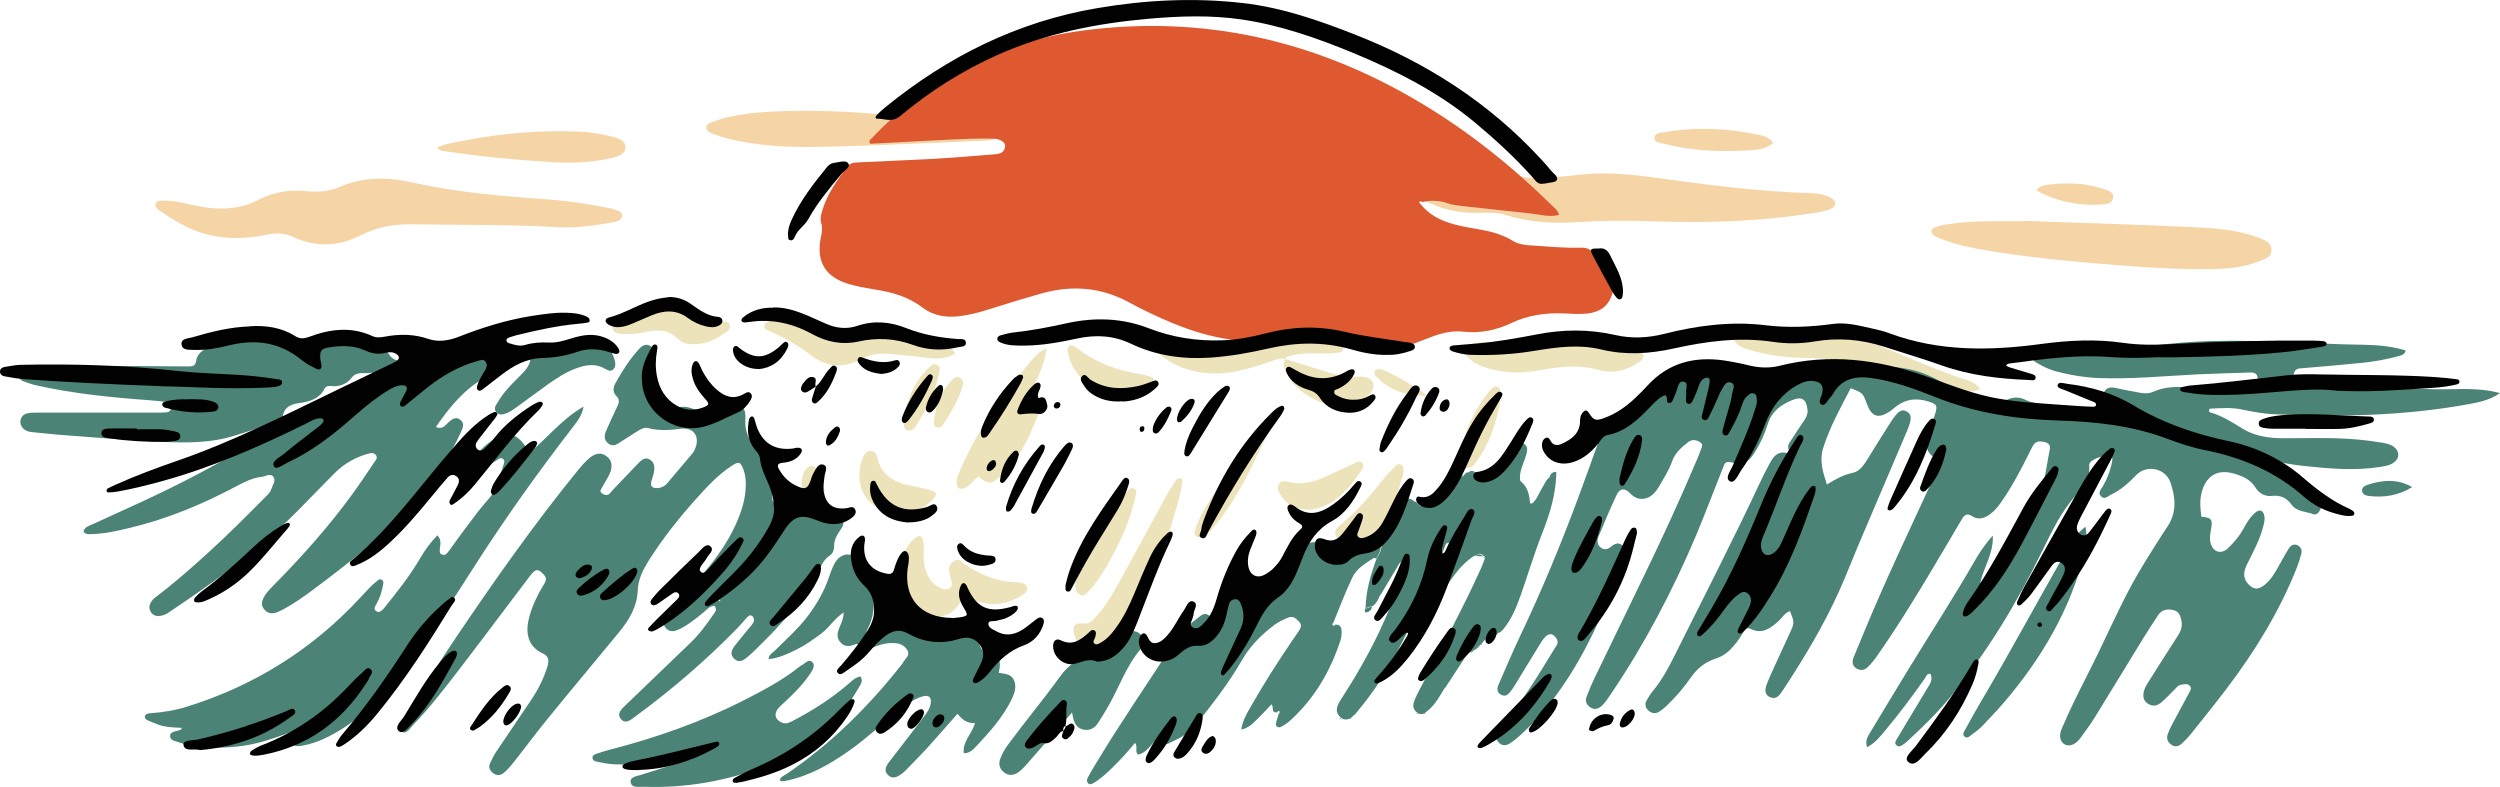 <?xml version="1.0" encoding="UTF-8"?>
<svg id="Layer_2" xmlns="http://www.w3.org/2000/svg" viewBox="0 0 179.47 56.49">
  <defs>
    <style>
      .cls-1 {
        fill: #010101;
      }

      .cls-2 {
        fill: #ede3ba;
      }

      .cls-3 {
        fill: #de5830;
      }

      .cls-4 {
        fill: #f5d4a5;
      }

      .cls-5 {
        fill: #4b8477;
      }
    </style>
  </defs>
  <g id="Cities">
    <g>
      <path class="cls-4" d="M39.91,16.3c-3.46-.19-6.92-.14-10.38-.2-1.3-.02-2.52.22-3.68.81-1.57.8-3.18.84-4.79.11-.59-.27-1.17-.33-1.81-.19-1.8.38-3.58.39-5.32-.31-.89-.36-1.68-.86-2.47-1.39-.17-.12-.35-.27-.29-.5.07-.25.32-.22.52-.23.99-.01,1.92.3,2.88.46,1.39.23,2.73.14,3.97-.51,1.09-.57,2.23-.74,3.44-.63.8.08,1.59.05,2.35-.28,1.69-.74,3.44-.75,5.22-.35,3.07.69,6.18.97,9.31,1.19,1.68.11,3.35.34,5,.69.03,0,.06,0,.09.02.28.12.74.12.7.53-.03.31-.41.4-.7.45-1.34.24-2.69.41-4.06.34"/>
      <path class="cls-4" d="M101.4,13.57c.59-.1,1.12-.02,1.64.01,1.32.09,2.6.04,3.77-.7.48-.31,1.07-.37,1.63-.27,1.62.27,3.23.14,4.85-.06,1.83-.22,3.66-.05,5.49.2,3.75.52,7.5,1.01,11.29,1.12.48.01.94.11,1.36.34.16.09.32.18.32.39,0,.2-.15.31-.32.39-.33.14-.67.21-1.03.27-3.87.63-7.77.77-11.68.63-1.84-.07-3.66-.06-5.5.06-1.76.12-3.49,0-5.18-.53-.58-.18-1.17-.16-1.76-.14-1.48.05-2.88-.24-4.18-.97-.27-.15-.61-.25-.72-.74"/>
      <path class="cls-4" d="M145.36,15.86c3.57.13,7.65.24,11.72.43,1.68.08,3.37.15,4.98.75.45.17.97.31,1,.87.03.61-.55.7-.97.87-.97.39-2.01.5-3.04.53-2.99.07-5.96-.18-8.94-.43-2.56-.22-5.11-.5-7.65-.93-1.05-.18-2.09-.4-3.08-.79-.19-.07-.39-.15-.55-.27-.25-.19-.24-.42.05-.55.43-.19.91-.24,1.38-.3,1.53-.2,3.07-.16,5.11-.16"/>
      <path class="cls-4" d="M71.75,9.79c-.45.3-.88.31-1.32.32-3.78.15-7.56.35-11.34.43-2.3.05-4.61-.03-6.87-.6-.34-.09-.68-.2-1.01-.32-.22-.08-.49-.17-.5-.44-.01-.29.26-.37.48-.44.36-.13.73-.26,1.1-.34.7-.13,1.4-.27,2.1-.32,2.8-.21,5.61-.14,8.41.09,1.8.15,3.59.3,5.37.57.9.14,1.8.34,2.69.53.32.07.63.15.88.52"/>
      <path class="cls-4" d="M31.39,10.6c.71-.34,1.45-.41,2.17-.55,2.65-.51,5.32-.71,8.02-.6.77.03,1.53.15,2.27.34.46.11,1.06.27,1.05.79,0,.51-.6.67-1.06.78-1.39.31-2.81.37-4.23.28-2.59-.16-5.18-.4-7.74-.8-.14-.02-.3,0-.47-.24"/>
      <path class="cls-4" d="M127.29,10.27c-.43.36-.92.46-1.41.5-2.16.15-4.3.1-6.42-.45-.28-.07-.69-.06-.69-.41,0-.38.42-.36.68-.41,2.27-.4,4.53-.3,6.77.17.38.08.8.18,1.07.6"/>
      <path class="cls-4" d="M146.18,13.66c.36-.39.71-.39,1.01-.42,1.27-.14,2.54-.1,3.77.31.33.11.78.2.74.63-.04.43-.5.48-.84.5-1.62.11-3.15-.19-4.69-1.02"/>
      <path class="cls-3" d="M101.97,14.64c.89,1.12,2.19,1.47,3.5,1.7,1.08.19,2.15.34,3.11.94.4.25.88.32,1.36.34,1.18.07,2.36.2,3.55.16.39-.01.67.08.91.42.2.29.48.52.72.79.6.69.93,1.45.53,2.36-.38.88-1.14,1.15-2.02,1.18-.44.02-.89,0-1.33-.03-1.32-.06-2.6.12-3.8.69-1.1.52-2.23.75-3.45.62-.87-.1-1.7.14-2.51.46-.91.35-1.81.73-2.81.79-1.09.07-2.12-.2-3.11-.6-1.18-.48-2.38-.65-3.64-.32-3.06.78-5.99.22-8.84-.96-1.06-.44-2.11-.94-3.12-1.49-1.99-1.07-4.05-1.23-6.19-.64-1.37.38-2.72.81-4.08,1.23-.57.18-1.14.31-1.73.4-1,.15-1.98.02-2.79-.6-1.03-.78-2.2-1.11-3.44-1.3-.61-.1-1.23-.21-1.82-.38-1.72-.49-2.4-1.62-2.04-3.36.07-.35.13-.68.02-1.04-.1-.35.02-.71.13-1.04.36-1.12,1.04-2.05,1.73-2.98.25-.34.61-.31.96-.33,1.77-.09,3.55-.15,5.32-.25,1.39-.08,2.77-.2,4.16-.31.38-.03.81-.03.9-.53.06-.32-.28-.6-.93-.61-1.06-.02-2.13.03-3.19.08-1.86.09-3.72.19-5.56.29-.13-.2.01-.29.11-.39,4.15-4.38,9.23-6.96,15.19-7.74,8.62-1.13,16.64.7,24.09,5.12,3.48,2.06,6.62,4.56,9.51,7.4.2.2.46.36.55.72-.7.17-1.35-.02-2.01-.1-1.67-.19-3.35-.36-5.03-.55-.32-.04-.65-.08-.96-.19-.61-.2-1.21-.23-1.82-.08-.08-.06-.16-.09-.22,0-.01.02.05.09.08.14"/>
      <path class="cls-2" d="M142.14,27.94c-.52.23-1.03.18-1.5.11-2.42-.34-4.83-.73-7.1-1.7-1.04-.44-2.13-.61-3.28-.63-1.47-.03-2.95-.1-4.37-.52-.45-.13-.92-.23-1.27-.58-.22-.22-.17-.46.12-.54.19-.05.41-.05.61-.05.77,0,1.54.01,2.3,0,.88-.02,1.76-.03,2.65-.14,1.5-.17,2.92.24,4.3.79,2.16.87,4.27,1.85,6.5,2.57.37.12.78.25,1.05.7"/>
      <path class="cls-2" d="M78.93,46.72c-1.05,0-1.62-.44-1.82-1.19-.15-.57.04-.85.64-.77.4.05.61-.15.83-.38.85-.88,1.41-1.96,2-3.02,1.11-2.01,2.2-4.04,3.31-6.06.16-.28.34-.55.53-.82.09-.13.23-.2.38-.11.11.07.07.2.06.32-.13.97-.46,1.89-.72,2.82-.55,1.99-1.21,3.95-2.05,5.84-.45,1.01-1,1.94-1.84,2.68-.46.4-.96.68-1.31.69"/>
      <path class="cls-2" d="M75.13,24.98c-.15,1.49-.99,2.72-1.52,4.04.12.07.14.09.17.09.3.03.5-.48.78-.22.27.25.08.61-.04.91-.66,1.62-1.34,3.22-2.71,4.41-.66.57-.89.59-1.55,0-.38.23-.59.66-1.02.83-.33.13-.51.04-.56-.3-.04-.28.05-.52.15-.77,1.17-2.74,2.78-5.2,4.7-7.47.47-.56.88-1.17,1.61-1.52"/>
      <path class="cls-2" d="M112.67,24.2c.91-.09,1.76.15,2.58.49.71.29,1.42.59,2.22.56.2,0,.45,0,.5.25.05.24-.13.39-.3.5-.87.59-1.87.85-2.87.57-1.42-.41-2.79-.26-4.2,0-1.44.27-2.87.25-4.26-.3-.46-.18-.84-.44-1.14-.82-.27-.34-.18-.63.24-.72.4-.09.8-.19,1.22-.18,1.66.04,3.31,0,4.94-.35.34-.07.71-.01,1.06-.01"/>
      <path class="cls-2" d="M68.57,25.39c-.66.39-1.31.38-2,.3-.93-.12-1.87-.19-2.81-.29-.7-.07-1.35.07-1.97.4-1.25.67-2.43.56-3.56-.29-.92-.69-1.91-1.28-2.98-1.74-.15-.07-.37-.12-.38-.33-.01-.26.22-.32.41-.39.55-.2,1.11-.17,1.66-.06.81.16,1.61.4,2.34.79.5.27,1.03.34,1.54.11,1.6-.71,3.17-.49,4.73.12.71.28,1.42.56,2.18.74.31.07.62.2.83.62"/>
      <path class="cls-2" d="M66.33,39.62c-.08.62.04,1.13.25,1.63.14.34.36.61.66.81.28.18.61.35.91.17.32-.19.13-.53.07-.81-.03-.14-.07-.29-.09-.43-.03-.32.11-.58.39-.74.26-.15.44.01.63.16.86.65,1.82,1.09,2.88,1.29.4.08.82.07,1.23.14.2.03.42.1.47.34.05.24-.12.39-.29.5-1.17.77-2.41.92-3.69.32-.35-.16-.57-.2-.79.2-.56.99-1.48,1.25-2.51,1.01-.97-.23-1.58-.97-1.81-1.89-.29-1.16-.06-2.29.64-3.28.13-.19.32-.35.51-.48.23-.17.42-.04.47.19.06.31.05.64.07.89"/>
      <path class="cls-2" d="M92.26,25.77c-.5-.09-.92.15-1.37.29-1.27.41-2.53.81-3.89.75-1.14-.05-2.23-.32-3.18-.96-.34-.23-.9-.51-.68-.99.16-.35.69-.14,1.06-.07,1.86.4,3.69.29,5.5-.26,1.22-.37,2.46-.65,3.74-.53.91.08,1.81.26,2.64.67.16.08.36.16.35.35-.01.27-.29.28-.47.31-.35.05-.71.04-1.06.04-.8,0-1.6-.04-2.37.2-.12.04-.22.08-.28.19h0Z"/>
      <path class="cls-2" d="M49.83,24.7c-.39.04-.85-.05-1.17-.38-.76-.76-1.65-.64-2.55-.44-.47.1-.94.11-1.41.09-.29-.01-.65-.04-.71-.39-.06-.32.26-.42.5-.54.76-.39,1.53-.76,2.35-1.01.88-.27,1.72-.25,2.4.4.69.66,1.47.8,2.36.71.27-.03.67-.17.79.17.13.38-.27.53-.53.71-.59.41-1.23.7-2.04.68"/>
      <path class="cls-2" d="M77.2,41.86c.15-.44.3-1.01.52-1.56.69-1.74,1.67-3.31,2.9-4.72.08-.09.16-.18.25-.25.17-.14.32-.42.59-.23.19.14.09.37.05.58-.39,1.75-1.14,3.35-2.02,4.88-.38.66-.8,1.31-1.32,1.87-.15.16-.31.41-.59.29-.31-.13-.4-.41-.37-.86"/>
      <path class="cls-2" d="M92.26,25.77c.9.28,1.8.56,2.7.84.85.27,1.7.49,2.61.43.06,0,.12,0,.18,0,.33.03.69.1.81.44.14.38-.1.69-.37.93-.43.37-.92.64-1.5.71-1.63.21-3.63-.88-4.35-2.35-.17-.33-.26-.65-.07-1h0Z"/>
      <path class="cls-2" d="M64.62,36.78c-1.41,0-2.45-.65-2.79-1.75-.23-.73-.16-1.46.11-2.17.09-.25.27-.49.57-.49.27,0,.42.24.47.47.3,1.34,1.28,1.82,2.49,2.04.4.08.8.18,1.2.28.63.16.67.31.21.79-.62.64-1.39.85-2.26.82"/>
      <path class="cls-2" d="M97.08,39.1c-.32.01-.63-.03-.89-.27-.46-.43-.46-.77.03-1.15,1.21-.97,2.18-2.16,3.15-3.35.24-.3.5-.58.78-.85.11-.11.24-.21.39-.14.18.08.23.26.22.45,0,.06,0,.12-.02.18-.38,1.5-.86,2.96-1.83,4.19-.45.57-1.01,1.01-1.81.95"/>
      <path class="cls-2" d="M91.17,30.46c-.15.82-.56,1.48-.88,2.15-.85,1.81-1.8,3.58-3.08,5.14-.24.3-.48.61-.84.76-.16.07-.36.09-.51-.02-.17-.13-.1-.31-.05-.48.25-.86.75-1.6,1.21-2.36,1.05-1.71,2.25-3.31,3.55-4.84.13-.15.24-.34.61-.35"/>
      <path class="cls-2" d="M93.86,36.6c-.89-.05-1.58-.41-2.02-1.21-.12-.22-.17-.45,0-.67.17-.23.39-.19.64-.13.9.23,1.76.04,2.58-.33.73-.33,1.45-.67,2.17-1,.18-.08.37-.24.56-.03.19.21.03.41-.07.56-.8,1.15-1.63,2.26-3.07,2.68-.26.08-.51.13-.79.13"/>
      <path class="cls-2" d="M76.76,24.81c.26-.06.44.1.63.24,1.33,1,2.83,1.56,4.46,1.8.2.03.4.1.6.15.17.05.36.08.37.31,0,.17-.11.27-.24.35-2.07,1.21-5.31.5-5.92-2.34-.04-.17-.06-.35.11-.5"/>
      <path class="cls-2" d="M107.71,28.76c-.28,1.55-.77,3.17-1.86,4.56-.21.27-.5.35-.79.21-.26-.12-.34-.4-.29-.69.29-1.72.98-3.27,2.05-4.65.07-.09.16-.18.24-.26.13-.12.27-.25.46-.16.2.09.17.29.17.46,0,.12,0,.24,0,.52"/>
      <path class="cls-2" d="M64.88,30.09c.23-1.43.74-2.69,1.79-3.68.17-.16.35-.36.61-.22.28.15.17.39.13.62-.26,1.29-.85,2.44-1.52,3.55-.17.27-.33.63-.72.53-.45-.12-.18-.55-.29-.81"/>
      <path class="cls-2" d="M68.75,27.06c.32.06.43.28.37.58-.06.28-.17.56-.28.83-.29.68-.69,1.3-1.07,1.92-.11.17-.27.35-.5.3-.26-.07-.23-.32-.21-.52.11-1.11.51-2.1,1.3-2.91.1-.11.23-.18.4-.19"/>
      <path class="cls-2" d="M59.2,35.21c.01.42-.04.7-.33.8-.34.12-.69.11-.98-.17-.46-.45-.46-1.75,0-2.2.22-.22.49-.28.67,0,.33.52.53,1.1.63,1.57"/>
      <path class="cls-2" d="M102.45,28.42c-1.53-.02-2.72-.39-3.66-1.39-.11-.11-.16-.26-.09-.4.08-.16.24-.15.39-.13.39.05,2.89,1.42,3.36,1.92"/>
      <path class="cls-2" d="M54.42,31.65c.29.01.44.19.54.42.17.38.33.76.49,1.14.08.18.23.38.04.57-.22.21-.47.37-.8.25-.29-.1-.52-.26-.65-.56-.21-.49-.18-.98-.08-1.48.05-.22.23-.33.45-.34"/>
      <path class="cls-5" d="M152.83,29.56c-.36-.1-.62-.17-.87-.25-.2-.06-.4-.13-.57-.24-.29-.18-.51-.44-.39-.81.13-.41.46-.5.86-.41.58.12,1.16.24,1.74.34.32.06.65.08.96-.06.9-.41,1.84-.38,2.79-.31,1.09.09,2.19.08,3.28.07.35,0,.7-.12,1.05-.16.34-.04.43-.23.4-.55-.03-.35-.21-.45-.53-.44-1.24.05-2.49.07-3.73.13-2.39.12-4.78.36-7.18.27-.98-.04-1.94-.2-2.89-.44-.49-.12-.96-.32-1.39-.57-.2-.12-.49-.23-.41-.5.06-.23.34-.19.54-.2.06,0,.12,0,.18,0,2.62.11,5.19-.29,7.78-.61,1.44-.18,2.88-.3,4.33-.34,3.64-.09,7.28.22,10.92.27.99.02,1.99.1,3,.41-.08.3-.28.34-.47.39-.91.26-1.85.42-2.79.51-1.38.14-2.77.26-4.15.37-.27.02-.52.02-.61.37-.1.41-.73.43-.74,1.06,1.7,0,3.4,0,5.1,0,1.75.01,3.5-.02,5.24.07,1.69.09,3.4-.2,5.19.29-.79.54-1.58.67-2.35.81-4.57.83-9.18.91-13.8.71-.79-.03-1.59-.18-2.37-.34-.79-.17-1.57-.1-2.32-.06-.1.15-.04.23.03.26.84.24,1.56.69,2.29,1.15.9.56,1.93.71,2.98.71,1.24,0,2.49-.03,3.73,0,1.12.03,2.24.13,3.35.32.3.05.59.11.83.29.45.33.43.87-.04,1.17-.28.18-.61.23-.93.28-1.83.29-3.66.12-5.49-.07-.84-.09-1.68-.26-2.58-.4.18.55.36.94,1.02.92.48-.01.91.24,1.26.58.4.39.77.81,1.25,1.12.38.25.4.67.18,1.02-.1.17-.26.29-.44.22-.54-.2-1.19-.16-1.58-.7-.34-.47-.78-.68-1.38-.61-.5.06-.93-.17-1.2-.61-.38-.6-.95-.83-1.6-1.01-1.62-.44-2.27.8-2.35,1.97-.03.38.04.77.07,1.15.7.05.82.17.71.82-.06.35-.14.7-.05,1.05.18.68.77.86,1.27.37.4-.39.77-.81,1.05-1.31.24-.44.49-.88.88-1.22.33-.29.61-.17.67.27.04.3-.05.58-.13.87-.26.92-.72,1.75-1.14,2.6-.3.61-.23,1.07.18,1.45.34.32.63.33,1.02.05.52-.38.82-.92,1.12-1.46.23-.41.45-.83.71-1.23.13-.21.35-.34.61-.22.24.12.34.34.28.59-.08.34-.19.68-.32,1.01-1.25,3.16-3.02,6.03-5.07,8.73-.82,1.08-1.68,2.14-2.53,3.21-.2.25-.43.49-.67.71-.21.19-.48.26-.73.08-.27-.18-.39-.45-.27-.77.08-.22.18-.44.29-.65.4-.76.81-1.51,1.22-2.27.09-.18.25-.37.06-.56-.16-.16-.39-.1-.59-.07-.26.04-.39.25-.56.42-.3.29-.58.6-.89.86-.29.25-.64.31-.98.07-.35-.24-.35-.6-.24-.96.07-.22.2-.43.33-.63.68-1.08,1.36-2.15,2.05-3.22.22-.33.37-.66.3-1.08-.06-.37-.18-.72-.58-.81-.42-.1-.83-.05-1.1.36-.39.59-.78,1.19-1.15,1.79-1.15,1.87-2.28,3.74-3.43,5.6-.3.48-.64.93-.96,1.38-.14.19-.3.37-.51.48-.49.26-.98-.02-.99-.58,0-.31.14-.57.26-.84.73-1.72,1.63-3.35,2.44-5.03,1.08-2.24,2.08-4.52,3.4-6.63.53-.85,1.06-1.71,1.62-2.55.68-1.02.56-2.1.2-3.15-.36-1.03-1.7-1.3-2.46-.52-.54.56-1.1,1.07-1.81,1.4-.23.11-.45.39-.71.12-.25-.25,0-.51.13-.72.29-.49.49-1.02.62-1.56.15-.64.04-.74-.59-.6-.26.06-.51.14-.74.28-.16.1-.29.22-.27.42.08.86-.41,1.5-.91,2.05-1.09,1.21-1.77,2.64-2.47,4.07-1.81,3.71-3.93,7.23-6.55,10.42-.94,1.15-2,2.18-3.09,3.19-.06.06-.13.12-.2.17-.19.13-.4.35-.62.15-.19-.17,0-.39.1-.56.69-1.17,1.4-2.33,2.1-3.5.2-.33.45-.65.24-1.07-.27-.04-.31.22-.42.37-.89,1.25-1.81,2.49-2.8,3.67-.37.44-.72.92-1.33,1.23-.16-.5.08-.81.26-1.11.91-1.52,1.83-3.04,2.76-4.56,1.56-2.55,3.19-5.06,4.68-7.65.35-.61.73-1.21,1.33-1.87.06,1.31-.66,2.27-.9,3.38.36.07.46-.16.6-.33,1.28-1.53,2.22-3.28,3.23-4.99.78-1.32.86-2.81,1.16-4.24.06-.27-.07-.47-.35-.53-.29-.06-.6-.12-.81.18-.13.19-.22.42-.33.63-.61,1.22-1.24,2.42-2.03,3.54-.22.32-.47.61-.79.84-.38.28-.83.41-1.24.14-.46-.31-.63-.02-.82.3-.8,1.35-1.59,2.71-2.4,4.05-1.16,1.93-2.34,3.84-3.64,5.68-.2.29-.43.57-.68.81-.24.23-.54.24-.82.06-.29-.2-.29-.49-.17-.79.28-.68.57-1.37.85-2.05,1.5-3.61,3.18-7.13,4.82-10.68.11-.24.19-.5.31-.74.17-.36.19-.63-.22-.89-.59-.37-.61-.97-.42-1.58.17-.54.38-1.06.53-1.6.16-.55.07-.63-.48-.81-.92-.3-1.75-.17-2.49.47-.09.08-.18.15-.28.22-.86.57-1.33.41-1.68-.55-.27-.75-.29-.77-1.15-1.1-.74,1.41-1.51,2.8-1.99,4.33-.26.84-.02,1.68.28,2.58.63-.39,1.2-.7,1.87-.84.49-.1.8-.58,1.07-1.02.54-.88,1.09-1.76,1.65-2.63.51-.78.77-.95,1.12-.76.38.2.41.52.07,1.34-1.18,2.78-2.37,5.55-3.55,8.33-.46,1.09-.88,2.2-1.37,3.27-1.11,2.46-2.5,4.77-3.98,7.02-.07.1-.13.2-.2.29-.19.26-.43.42-.76.27-.39-.17-.38-.52-.27-.83.16-.47.38-.93.59-1.39.38-.84.77-1.67,1.15-2.5.28-.62.27-.67-.04-1.46-.39.12-.56.49-.84.73-.57.52-1.17.95-1.98.55-.25-.12-.38-.01-.5.19-.16.25-.31.51-.49.74-.4.52-.82.97-1.5,1.19-.74.23-1.34.69-1.8,1.36-.51.73-1.09,1.41-1.73,2.02-.17.16-.35.32-.55.44-.29.18-.58.12-.81-.12-.21-.21-.23-.48-.07-.73.12-.2.24-.41.39-.59.67-.8,1.16-1.71,1.62-2.64,2.08-4.16,4.2-8.29,6.17-12.5.16-.35.34-.69.52-1.03.32-.62.65-1.24,1.56-.9-.17-.55-.18-.56.05-.92.32-.5.65-.99.98-1.48.15-.22.26-.45.24-.74-.08-.78-.4-1.01-1.12-.71-.78.33-1.43.78-1.72,1.67-.23.73-.54,1.44-.96,2.09-.5.76-.82.93-1.69.7-.47-.12-.49.18-.6.44-.64,1.59-1.24,3.2-1.9,4.78-1.69,3.99-3.69,7.81-6.12,11.4-.22.32-.41.65-.71.9-.23.19-.48.25-.74.09-.28-.17-.43-.44-.31-.76.17-.47.37-.94.59-1.39,1.16-2.4,2.32-4.8,3.48-7.19,1.37-2.82,2.68-5.67,3.9-8.56.07-.16.14-.33.19-.5.07-.21.28-.46.02-.64-.27-.18-.59-.26-.91,0-.47.37-.91.76-1.12,1.35-.23.65-.6,1.22-.94,1.81-.2.33-.44.65-.8.8-.49.2-.91.08-1.28-.31-.38-.4-.73-.37-.96.11-.47.99-.89,2-1.31,3.01-.11.28-.09.6.19.8.26.18.51.09.73-.1.25-.21.52-.32.8-.08.3.26.24.59.08.89-.17.33-.23.63-.16,1.01.1.55-.11,1.07-.47,1.48-.49.57-.77,1.25-1.08,1.92-1.35,2.95-2.98,5.72-5.35,8-.34.33-.69.65-1.09.91-.28.18-.56.2-.8-.05-.24-.25-.24-.53-.05-.81.12-.17.24-.34.37-.5,1.38-1.67,2.51-3.52,3.63-5.36.06-.1.13-.2.19-.3.18-.29.01-.53-.18-.71-.21-.2-.47-.08-.63.09-.18.19-.32.42-.46.65-.57.93-1.14,1.87-1.71,2.8-.09.15-.19.3-.3.44-.17.22-.36.43-.67.28-.34-.16-.34-.45-.21-.75.51-1.16,1-2.34,1.55-3.49,1.54-3.23,2.91-6.54,4.16-9.9.54-1.44,1.05-2.89,1.57-4.34.16-.45.34-.89.64-1.26.22-.26.42-.61.87-.44.17.06.27-.06.38-.16.16-.14.31-.36.48-.37.74-.05.92-.62,1.21-1.13.72-1.26,1.9-1.8,3.28-2.01.73.34,1.54.2,2.29.39.47.12.83.44,1.05.89.09.19.16.4.29.55.2.23.44.42.73.09.21-.23.47-.36.79-.34.26.02.45-.08.65-.24.45-.35.97-.57,1.54-.63.22-.02.39-.12.56-.23.75-.5,1.53-.56,2.36-.16.32.15.65.3.99.36.4.07.81.18,1.21-.03.92-.49,1.9-.37,2.86-.19,1.03.2,1.95.69,2.85,1.2.37.21.66.5.82.9.11.27.3.34.57.24.69-.26,1.38-.3,2.06.04.24.12.46-.05.67-.15.48-.24.96-.26,1.45,0,.48.26,1.12.12,1.51.64.1.14.34.05.51.03.81-.07,1.6,0,2.37.24.66.21,1.35.05,2.02.23.26.07.62-.24,1.02-.41M126.8,42.23c.69-.64,1.12-1.48,1.63-2.26.17-.26.21-.51-.12-.65-.29-.12-.33.17-.4.34-.38.85-.74,1.71-1.11,2.57M160.75,32.46c-.35-.14-.51-.36-.76-.17-.02.01-.03.06-.02.08.16.27.39.11.77.1M142.14,42.18l-.06-.07s-.06.04-.06.06c0,.02.03.04.05.07l.06-.06"/>
      <path class="cls-5" d="M31.32,30.67c.48.17.63-.14.84-.32.25-.22.51-.47.85-.24.39.27.21.63.06.95-.69,1.52-1.6,2.9-2.66,4.18-2.26,2.73-5.02,4.92-7.85,7.03-.71.53-1.43,1.05-2.22,1.47-.21.11-.42.22-.65.27-.31.07-.58-.06-.77-.33-.18-.25-.13-.51,0-.76.17-.35.45-.62.72-.9,2.06-2.09,4.01-4.27,5.73-6.65.52-.72,1.01-1.46,1.51-2.2.1-.14.24-.29.12-.48-.14-.21-.35-.18-.56-.12-.93.25-1.75.72-2.43,1.41-.88.88-1.74,1.78-2.61,2.66-2.78,2.82-5.98,5.11-9.25,7.3-.05.03-.1.07-.15.1-.47.26-.9.25-1.13-.04-.26-.33-.17-.78.31-1.14,1.28-.96,2.48-2.02,3.66-3.09,1.5-1.35,2.91-2.78,4.33-4.21.12-.12.25-.27.3-.43.09-.3.37-.63.15-.91-.21-.27-.56-.02-.84.01-.66.08-1.24.37-1.82.68-2.41,1.28-4.92,2.33-7.58,2.97-.92.22-1.84.44-2.79.46-.2,0-.42.06-.6-.18.09-.35.43-.42.71-.55,1.13-.52,2.26-1.03,3.39-1.55,3.01-1.39,5.95-2.92,8.75-4.71.24-.15.53-.26.73-.61-.49-.14-.92-.03-1.35.1-.88.27-1.73.59-2.65.74-1.62.27-3.25.18-4.87.09-2.16-.12-4.31-.3-6.46-.46-.65-.05-1.29-.13-1.94-.19-.24-.02-.47-.09-.64-.27-.35-.36-.22-.93.26-1.07.25-.07.53-.05.79-.06,2.84,0,5.68,0,8.53,0,.24,0,.47,0,.71-.02.26-.02.34-.2.35-.43,0-.23-.15-.3-.34-.32-.41-.04-.82-.09-1.24-.12-2.74-.2-5.48-.47-8.17-1.08-.31-.07-.62-.19-.92-.3-.14-.05-.25-.18-.24-.34.01-.17.16-.25.3-.29.6-.17,1.21-.23,1.83-.29,3.13-.26,6.27-.13,9.41-.13.24,0,.47,0,.71,0,.24,0,.39-.09.43-.35.08-.58.51-.86.98-1.04,1.93-.72,3.85-.92,5.73.15.28.16.54.2.84.14.41-.07.81-.15,1.23-.19.32-.03.54-.13.72-.42.33-.55.87-.69,1.46-.61.7.09,1.39.28,2.06.52.61.21.67.89,1.06,1.19.38.3,1.04.26,1.19.89.11.46.55.39.84.55.65.37.67.36,1.21-.17.69-.67,1.46-1.2,2.39-1.49.52-.16,1.05-.15,1.58-.11.27.02.52.13.74.28.38.26.39.5,0,.74-.4.25-.82.47-1.24.7-1.49.82-2.54,2.09-3.54,3.53M20.37,30.27c.45-.09.76-.45,1.15-.66.35-.18.71-.37,1.08-.1.34.25.6.12.88-.08,1-.68,2-1.37,2.92-2.16.13-.11.39-.17.31-.52-.49.13-1.05-.16-1.47.37-.35.45-.83.64-1.41.6-.2-.02-.42-.04-.54.2-.37.72-1.08.92-1.78,1.01-.79.1-1.23.43-1.24,1.25-.03.04-.1.11-.1.12.08.12.13.03.19-.03"/>
      <path class="cls-5" d="M51.31,43.49c-.37,0-.59.3-.85.51-.53.42-1.05.86-1.67,1.16-.34.16-.7.26-.98-.06-.31-.36-.16-.72.11-1.04.84-.95,1.71-1.88,2.54-2.85,1.08-1.27,2.03-2.62,2.62-4.19.31-.81.5-1.64.45-2.51-.02-.3-.07-.59-.18-.86-.2-.49-.32-.54-.79-.23-1.01.65-1.81,1.53-2.6,2.41-1.25,1.39-2.4,2.85-3.4,4.43-.41.66-.75,1.33-.78,2.14-.04,1.14-.61,2.09-1.31,2.95-1.71,2.08-3.44,4.14-5.14,6.23-.77.94-1.49,1.91-2.24,2.87-.29.37-.58.76-.95,1.05-.23.18-.5.19-.74,0-.24-.18-.35-.42-.22-.7.13-.3.28-.59.46-.86.84-1.25,1.69-2.5,2.53-3.75.48-.72.86-1.49,1.12-2.31.12-.39.15-.76-.32-.97-1.19-.54-1.24-1.66-.97-2.64.22-.8.58-1.55,1.01-2.26.13-.22.3-.44.06-.72-.42-.48-.61-.49-1.02.05-1.72,2.26-3.41,4.54-5.14,6.79-1.03,1.34-2.06,2.68-3.23,3.89-.23.24-.52.74-.82.5-.32-.25.05-.7.23-1.01,1.16-1.96,2.39-3.88,3.66-5.77,2.77-4.1,5.61-8.14,8.73-11.97.24-.3.5-.59.78-.84.47-.42.9-.47,1.28-.18.39.28.47.72.22,1.28-.15.32-.35.62-.52.93-.07.14-.25.3-.02.46.19.13.38.18.56,0,.1-.11.19-.23.29-.33.57-.6,1.14-1.2,1.72-1.8.23-.23.48-.51.84-.31.37.2.38.58.31.94-.04.23-.14.45-.19.68-.06.3.08.44.38.44.31,0,.58-.12.78-.36.61-.72,1.22-1.45,1.83-2.17.06-.07.1-.15.13-.23.41-.88-.02-1.62-.99-1.5-.8.1-1.57.16-2.36-.05-.26-.07-.52.07-.75.22-.38.23-.75.48-1.12.71-.3.19-.59.46-.96.19-.4-.29-.3-.66-.13-1.03.23-.51.46-1.03.7-1.53.14-.3.3-.56-.02-.87-.26-.26-.23-.62-.06-.91.49-.88,1.02-1.73,1.71-2.47.21-.23.47-.39.79-.21.31.18.38.55.25.78-.55.95.01,2.04-.53,3.03.54.08.99.2,1.31.6.18.23.42.18.65.09.47-.18.94-.17,1.39.02.7.29,1.46.13,2.16.33.28.08.36-.12.5-.26.19-.2.41-.37.7-.26.33.12.4.4.4.72,0,.32-.03.64.05.97.11.41.19.75.62.98.4.21.69.67.62,1.11-.08.47.11.78.28,1.15.28.6.38,1.24.38,1.87.15.13.23.03.33-.03.71-.45.99-.41,1.5.21.07.09.15.29.19.28.8-.14,1.36.63,2.13.54.36-.04.65,0,.85.32.2.31,0,.57-.16.81-.24.34-.43.7-.42,1.14,0,.24-.09.5-.29.63-.54.35-.71.93-.96,1.45-.74,1.51-1.9,2.71-3.01,3.93-.48.52-1,1.01-1.5,1.51-.17.17-.35.32-.53.47-.27.22-.56.37-.87.08-.35-.32-.2-.65.03-.95.33-.42.67-.83,1.01-1.24.11-.14.24-.27.32-.42.09-.17.05-.37-.1-.48-.14-.1-.28.03-.38.14-.22.24-.42.49-.65.73-2.28,2.33-4.74,4.45-7.38,6.38-.31.23-.68.55-1,.15-.32-.38.05-.71.33-.98,1.55-1.5,3.11-3,4.67-4.49.65-.62,1.17-1.34,1.67-2.07.1-.14.24-.27.09-.52M51.72,43.1s-.04-.05-.06-.07c-.02.02-.06.04-.06.06,0,.02.03.05.05.07.02-.02.04-.04.07-.06"/>
      <path class="cls-5" d="M21.35,52.38c-1.28.47-2.54.97-3.9,1.16-1.42.2-2.83.19-4.23-.13-.12-.03-.23-.07-.34-.11-.27-.1-.67-.12-.67-.47,0-.31.38-.31.62-.4.08-.03.19-.01.21-.18-.55-.03-1.1-.03-1.62-.21-.28-.1-.55-.21-.82-.33-.11-.05-.21-.13-.2-.26.02-.18.17-.23.32-.24.92-.07,1.82-.2,2.7-.48,4.82-1.5,8.97-4.09,12.41-7.79.4-.43.79-.89,1.26-1.25.09-.07.19-.15.32-.07.12.07.12.19.1.31-.08.5-.23.98-.48,1.42-.1.17-.25.4,0,.54.21.12.39-.06.53-.22.93-1.15,1.85-2.31,2.6-3.59.34-.59.73-1.13,1.24-1.65.3.32.21.64.18.95-.02.18-.05.37.17.44.21.07.33-.08.44-.22.37-.5.72-1.01,1.1-1.51.57-.75,1.12-1.53,1.75-2.23.67-.74.82-1.68,1.13-2.57.04-.11.06-.24-.04-.33-.14-.13-.27-.05-.4.03-.56.34-1.06.75-1.54,1.2-.23.21-.39.53-.81.6-.17-.28-.07-.55.04-.81.35-.87.9-1.6,1.64-2.17,1.3-1.01,2.16-.81,2.93.72,1.31-1.11,2.39-2.48,3.9-3.34-.08.53-.35.93-.65,1.32-2.59,3.35-5.05,6.79-7.32,10.36-1.7,2.67-3.44,5.32-5.43,7.78-1.44,1.79-3.07,3.37-5.18,4.36-.51.24-1.04.42-1.6.52-.27.05-.58.08-.73-.16-.15-.26.17-.39.3-.57.07-.09.13-.19.19-.29.1-.03.27-.1.22-.18-.1-.17-.22-.04-.32.05"/>
      <path class="cls-5" d="M106.98,33.63c.47-.38.92-.78,1.23-1.32.13-.22.28-.44.55-.52.18,0,.36,0,.54,0,.43.21.36.54.25.9-.17.59-.5,1.14-.43,1.79.03.05.06.1.12.13.45.4.55.95.6,1.5.03.05.07.07.13.05.37-.3.5-.76.74-1.14.17-.26.26-.57.54-.76l.47-.17c-.05,1.5-.5,2.91-1.04,4.27-.57,1.46-1.01,2.95-1.53,4.42-.3.83-.63,1.65-1.2,2.35,0,0-.03.03-.03.03-.1.13-.21.25-.38.29-.06.04-.11.07-.17.11-.43.05-.74.28-.98.62-.04.03-.08.06-.11.1,0,0-.05.05-.05.05-.05.03-.09.07-.12.12,0,.04-.03.05-.06.06-.03.02-.06.05-.08.08-.06.04-.13.07-.19.11-.06.03-.11.07-.17.1-.28.08-.39.32-.53.54-.44.68-.89,1.36-1.33,2.03-.05.03-.09.08-.11.13-.35.6-.7,1.2-1.27,1.62-.05.02-.09.05-.12.09-.13.07-.27.07-.4.02-.05-.03-.1-.07-.15-.1-.39-.32-.23-.69-.08-1.04.18-.4.4-.79.6-1.18,1.4-2.69,2.86-5.35,4.1-8.12.11-.24.2-.49.29-.74,0-.07-.02-.11-.09-.13,0,0-.03-.02-.03-.02-.16-.18-.33-.19-.51-.03-.07.02-.14.04-.2.06-.06.04-.12.08-.17.12-.02.04-.05.06-.09.06,0,0-.03.03-.03.03-1.13.9-1.75,2.18-2.51,3.36-.16-.01-.32-.02-.48-.03.03-.55.2-1.08.32-1.61.33-.18.33-.43.24-.88-.31.37-.46.63-.45.96-1.41,3.17-2.83,6.34-5.08,9.03-.04.03-.07.06-.09.1,0,0-.04.05-.04.05-.04.05-.09.1-.13.15-.07.07-.15.14-.22.21-.04.02-.08.05-.11.08-.18.11-.37.12-.57.04-.05-.04-.11-.08-.16-.12-.43-.44-.21-.85.05-1.26,1.01-1.56,1.94-3.16,2.74-4.84.61-1.28,1.14-2.59,1.62-3.92.11-.3.26-.6.19-.94,0,0-.06-.05-.06-.05-.04,0-.08-.03-.1-.07-.04-.06-.09-.07-.15-.02-.45.75-.89,1.49-1.34,2.24-.04.05-.08.1-.11.15-.11.28-.24.55-.5.73-.17.05-.34.11-.52.16.03-1.26.37-2.44.81-3.6.25-.34.35-.74.4-1.15.21-.83.57-1.61.96-2.37.11-.21.21-.43.46-.52.33,0,.66,0,.99,0,.1.09.19.18.29.28.13.1.23.06.31-.08.12-.07.25-.13.37-.2.05-.04.1-.08.16-.12.19-.14.38-.27.57-.41.05-.05.1-.09.15-.14.34-.27.53-.7.92-.92.13,0,.25-.04.33-.16h.03c.13-.02.25-.05.33-.17.08-.14.2-.2.36-.2.18,0,.35,0,.53,0,.06,0,.12.02.19.03.05.09.11.09.17,0,.18-.07.36-.14.54-.21.05-.04.11-.08.16-.12M103.21,40.64s.06.05.09.07c.29-.4.57-.8.87-1.19.15-.2.16-.38-.08-.51-.24-.13-.31.08-.37.23-.18.46-.34.93-.51,1.4"/>
      <path class="cls-5" d="M99.19,38.95c-.05.41-.15.81-.4,1.15-.06-.02-.13-.07-.16-.05-.59.38-1.23.75-1.54,1.39-.51,1.06-.92,2.17-1.37,3.26-.05.06-.11.13-.04.19.07.07.14,0,.19-.05.25-.01.4.11.43.35.04.3,0,.58-.1.87-.7,2.11-1.79,3.98-3.42,5.52-.24.22-.48.43-.78.58-.11.06-.22.08-.33,0-.12-.09-.08-.21-.05-.32.06-.2.12-.39.17-.59.06-.05.12-.13.05-.19-.08-.07-.12.02-.16.08-.47.05-.21-.39-.4-.58-.32.34-.63.68-.96,1-.33.32-.63.68-1.21.82.09-.65.38-1.12.65-1.6.92-1.62,1.92-3.19,2.97-4.74.17-.24.34-.48.5-.73.15-.23.27-.46,0-.71-.22-.22-.41-.41-.76-.26-.33.14-.65.28-.94.49-.93.7-1.75,1.49-2.34,2.51-.99,1.72-2.21,3.29-3.46,4.83-.48.6-1.19.87-1.83,1.2-.49.25-.22-.4-.45-.6-.7.31-.95,1.25-1.76,1.4-.25-.25.02-.55-.21-.84-.54.67-1.12,1.29-1.73,1.88-.38.37-.78.73-1.24,1-.13.07-.27.15-.4.02-.12-.12-.08-.29-.02-.41.18-.34.38-.67.58-1,1.74-2.89,3.65-5.67,5.49-8.5.47-.73,1.08-1.41,1.81-1.94.25-.18.47-.47.85-.18.18.13.31-.09.42-.22.26-.32.52-.64.78-.97.15-.19.32-.35.53-.46.3-.16.52-.11.59.26.03.17,0,.37.08.52.12.24.36.36.58.15.46-.46.89-.94,1.32-1.43.07-.08.06-.23.06-.34.02-.86.51-1.37,1.26-1.65.32-.12.54-.32.77-.56.6-.66,1.33-.77,2.05-.25.28.2.45.32.73.02.3-.32.67-.47,1.12-.39.08.01.19.02.26-.02.58-.37,1.12-.22,1.66.11.04.03.11,0,.17,0M83.87,52.37s-.07-.05-.11-.07c-.02.05-.06.09-.06.14,0,.02.07.05.1.07.02-.05.05-.09.07-.14"/>
      <path class="cls-5" d="M62.25,45.68c.26-.15.5-.32.77-.44.88-.39,1.78-.48,2.63.04.36.22.61.25.93-.05.28-.26.63-.24.99-.08.46.2.96.25,1.47.2.73-.08,1.07.13,1.26.82.11.38.18.6.66.61.58.01.82.37.82.95,0,.17-.04.34-.08.57.44.07.92.08,1.11.57.17.45.03.87-.16,1.28-.65,1.36-1.65,2.45-2.66,3.52-.19.2-.43.41-.8.4-.11-.84.59-1.38.8-2.16-.55.03-.91-.24-1.25-.67-.79.89-1.52,1.73-2.27,2.56-.48.52-.99,1.02-1.48,1.53-.08.08-.17.16-.27.23-.3.22-.64.39-.96.09-.33-.31-.16-.65.07-.95.61-.8,1.23-1.59,1.84-2.39.27-.35.54-.7.8-1.06.16-.22.29-.45.34-.72.08-.48-.13-.67-.6-.53-.61.18-1.1.57-1.59.94-1.25.95-2.37,2.05-3.66,2.95-1.39.98-2.84,1.81-4.53,2.16-.15.03-.29.06-.43,0-.02-.27.22-.33.38-.43,3.24-2.19,5.99-4.9,8.39-7.97.02-.02.04-.04.05-.07.13-.3.57-.5.3-.93-.25-.4-.63-.49-1.07-.49-.71,0-1.32.28-1.94.58-.15.07-.31.23-.49.09-.23-.17.07-.37,0-.56-.05-.02-.11-.06-.15-.04-.4.16-.8.27-1.14-.12-.33-.37-.2-.77-.03-1.16.11-.26.25-.52.27-.99-.71.48-1.05,1.11-1.61,1.52-.57.42-1.15.84-1.78,1.15-.63.31-1.26.61-2,.69.01-.34.26-.43.42-.59.84-.83,1.73-1.62,2.44-2.57.6-.82,1.11-1.68,1.44-2.64.11-.31.21-.62.35-.91.43-.97,1.36-1.08,2.02-.24.31.4.57.84.68,1.33.27,1.18.34,2.34-.25,3.46-.07.13-.09.28-.13.42-.05.05-.13.11-.06.17.07.07.12,0,.16-.07"/>
      <path class="cls-5" d="M49.61,54.49c-.44-.41-.79-.18-1.11-.11-1.44.35-2.9.55-4.39.49-.45-.02-.88-.11-1.31-.2-.12-.03-.24-.1-.26-.21-.04-.17.08-.28.23-.33.31-.11.62-.21.93-.29,3.33-.86,6.57-1.98,9.64-3.54,1.42-.72,2.84-1.46,4.09-2.47.02-.02.05-.04.08-.05.27-.12.55-.55.83-.22.21.24-.04.61-.23.88-.59.86-1.35,1.57-2.11,2.27-.46.42-.42.89.07,1.14.31.16.57.04.84-.1,1.42-.74,2.77-1.6,3.98-2.64.27-.23.51-.49.88-.55.22.34,0,.58-.14.83-1.54,2.71-3.81,4.56-6.72,5.64-2.8,1.04-5.7,1.56-8.69,1.45-.36-.01-.91.12-.95-.36-.04-.37.51-.41.83-.52,1.15-.37,2.31-.73,3.53-1.11"/>
      <path class="cls-5" d="M76.95,51.16c-1.15,1.31-2.2,2.52-3.25,3.71-.19.22-.4.44-.64.6-.32.21-.69.22-.99-.03-.3-.24-.41-.57-.27-.95.14-.39.35-.75.6-1.08,1.21-1.64,2.52-3.21,3.71-4.86.61-.86,1.36-1.29,2.27-1.67.84-.34,1.65-.78,2.39-1.33.43-.32.82-.31,1.11,0,.33.35.27.74,0,1.05-1.05,1.24-1.55,2.78-2.35,4.15-.22.38-.45.76-.69,1.13-.24.38-.59.59-1.05.5-.42-.08-.64-.39-.74-.79-.03-.11-.05-.22-.09-.43"/>
      <path class="cls-5" d="M149.71,37.8c.14.76.08,1.36-.08,1.97-1.03,4.04-3.09,7.52-5.77,10.66-.5.58-1.03,1.14-1.56,1.69-.22.23-.48.43-.75.62-.15.11-.33.32-.54.12-.15-.15-.02-.34.07-.49.34-.62.68-1.24,1.04-1.85,2.08-3.51,4.01-7.1,6.03-10.64.4-.71.76-1.47,1.56-2.07"/>
      <path class="cls-5" d="M38.68,25.33c.46.19.7-.09.97-.24.82-.44,1.64-.81,2.61-.74.94.07,1.65.64,1.87,1.51.06.25.08.48-.11.66-.19.18-.39.06-.57-.04-.68-.4-1.36-.3-2.05-.05-.76.27-1.43.71-2.08,1.17-.77.55-1.52,1.12-2.29,1.67-.26.19-.53.37-.86.46-.19.05-.35.04-.49-.09-.18-.17-.19-.37-.07-.57.2-.33.4-.66.65-.95.34-.41.71-.79,1.09-1.16.34-.34.66-.67.73-1.18.06-.41.31-.54.61-.44"/>
      <path class="cls-5" d="M173.16,34.97c-.99.61-2.03.77-3.13.63-.21-.03-.43-.11-.46-.35-.03-.24.17-.37.37-.44,1.09-.36,2.16-.45,3.22.15"/>
      <path class="cls-5" d="M102.58,41.98c-.02-.33.13-.59.44-.96.09.44.09.7-.24.88-.07.03-.14.06-.21.08"/>
      <path class="cls-5" d="M101.6,36.07c-.33,0-.66,0-.99,0,.33-.33.66-.37.99,0"/>
      <path class="cls-5" d="M102.47,43.51c.16.01.32.02.48.03-.05.19-.11.41-.35.36-.2-.04-.21-.22-.12-.39"/>
      <path class="cls-5" d="M97.99,43.7c.17-.05.34-.11.52-.16-.03.15-.11.28-.24.36-.21.12-.34.1-.28-.19"/>
      <path class="cls-5" d="M111.71,34.12c-.16.06-.31.11-.47.17.02-.15.08-.28.21-.35.2-.12.33-.1.26.19"/>
      <path class="cls-5" d="M105.95,39.91c.18-.16.35-.15.51.03-.17,0-.34-.02-.51-.03"/>
      <path class="cls-5" d="M105.93,33.93c-.18,0-.35,0-.53,0,.18-.17.35-.16.53,0"/>
      <path class="cls-5" d="M109.3,31.8c-.18,0-.36,0-.54,0,.18-.19.36-.19.54,0"/>
      <path class="cls-5" d="M102.2,36.26c-.07.14-.17.18-.31.08.1-.03.21-.05.31-.08"/>
      <path class="cls-5" d="M105.04,34.13c-.08.12-.2.15-.33.17.08-.1.19-.16.33-.17"/>
      <path class="cls-5" d="M104.69,34.31c-.08.12-.2.15-.33.16.07-.14.19-.18.33-.16"/>
      <path class="cls-5" d="M96.16,51.52c.05.04.11.08.16.12-.09,0-.14-.04-.16-.12"/>
      <path class="cls-5" d="M102.23,51.25s.07-.07.12-.09c-.01.07-.05.1-.12.09"/>
      <path class="cls-5" d="M101.68,51.16s.1.07.15.1c-.09.02-.12-.03-.15-.1"/>
      <path class="cls-5" d="M97.22,51.31s.09-.1.13-.15c0,.08-.05.13-.13.15"/>
      <path class="cls-5" d="M97.4,51.11s.06-.07.09-.1c0,.06-.03.09-.09.1"/>
      <path class="cls-5" d="M103.62,49.54c.02-.05.06-.1.11-.13-.04.04-.07.09-.11.13"/>
      <path class="cls-5" d="M109.24,34.63c-.05-.03-.09-.07-.12-.13.04.04.08.09.12.13"/>
      <path class="cls-5" d="M105.59,46.83c.06-.03.11-.07.17-.1-.03.07-.08.13-.17.1"/>
      <path class="cls-5" d="M105.96,46.62s.05-.06.08-.08c0,.06-.03.08-.08.08"/>
      <path class="cls-5" d="M106.28,46.31s.07-.08.11-.1c0,.07-.04.1-.11.1"/>
      <path class="cls-5" d="M109.97,36.18c-.06.02-.1,0-.13-.05.05,0,.1.01.13.05"/>
      <path class="cls-5" d="M107.37,45.59c.06-.04.11-.07.17-.11-.03.07-.08.12-.17.11"/>
      <polygon class="cls-5" points="107.91 45.19 107.94 45.16 107.95 45.2 107.91 45.19"/>
      <path class="cls-5" d="M96.9,51.6s.07-.06.11-.08c0,.07-.04.09-.11.08"/>
      <path class="cls-5" d="M103.43,35.39s-.1.09-.15.14c.05-.05.1-.09.15-.14"/>
      <path class="cls-5" d="M99,42.8s.08-.1.11-.15c-.04.05-.08.1-.11.15"/>
      <polygon class="cls-5" points="100.7 40.51 100.76 40.57 100.71 40.56 100.7 40.51"/>
      <path class="cls-5" d="M100.45,40.42c.06-.05.11-.04.15.02h-.08s-.07-.02-.07-.02Z"/>
      <polygon class="cls-5" points="105.45 40.18 105.49 40.15 105.48 40.19 105.45 40.18"/>
      <path class="cls-5" d="M106.5,39.97c.07.02.1.06.09.13-.05-.03-.08-.07-.09-.13"/>
      <path class="cls-5" d="M106.98,33.63l-.16.12c.05-.04.11-.08.16-.12"/>
      <path class="cls-5" d="M105.57,40.09c.06-.04.12-.08.17-.12-.06.04-.12.08-.17.12"/>
      <path class="cls-5" d="M106.28,33.96c-.06.09-.11.08-.17,0,.06-.02.11-.02.17,0"/>
      <path class="cls-5" d="M102.72,35.94c-.05.04-.1.08-.16.12.05-.04.1-.08.16-.12"/>
      <path class="cls-5" d="M106.1,46.49s.08-.09.12-.12c0,.07-.05.12-.12.12"/>
      <path class="cls-1" d="M121.05,28.21c-.07-.25.22-.73-.19-.81-.38-.08-.4.42-.52.71-.06.14-.1.28-.17.41-.08.15-.11.39-.3.41-.28.02-.17-.25-.21-.39-.07-.25-.21-.15-.33-.08-.34.19-.6.48-.87.76-.87.9-1.76,1.77-3.06,2.01-.32.06-.46.35-.64.58-.49.61-1.06,1.12-1.82,1.36-.76.25-1.5.07-1.94-.48-.21-.26-.36-.55-.29-.9.03-.15.1-.28.25-.35.18-.08.28.06.34.19.2.38.53.37.84.22.7-.32,1.28-.75,1.29-1.63,0-.21.03-.41.17-.58.15-.17.27-.28.46,0,.34.53.5.59,1.07.38.85-.3,1.58-.81,2.23-1.42.32-.3.64-.62.94-.95,1.48-1.6,3.32-2.07,5.42-1.78.61.09,1.22.21,1.83.36.74.18,1.47.21,2.2.03,3.57-.9,7.05-.47,10.47.74,1.51.53,2.99,1.13,4.56,1.48,1.89.42,3.81.47,5.73.62.59.05,1.18.08,1.77.1.08,0,.18-.02.19-.13.01-.1-.05-.17-.13-.2-.68-.28-1.37-.55-2.05-.84-.22-.1-.64-.15-.57-.4.07-.26.47-.1.72-.07,1.66.2,3.27.67,4.7,1.53,2.14,1.29,4.44,2.07,6.86,2.58,2,.43,3.8,1.29,5.36,2.64,1.01.87,2.07,1.68,3.31,2.22.08.04.15.09.23.14.07.05.13.12.11.22-.01.12-.11.13-.19.14-.3.05-.59-.02-.88-.09-.94-.22-1.81-.63-2.52-1.26-2.06-1.82-4.47-2.84-7.14-3.37-.93-.18-1.83-.49-2.72-.82-2.5-.94-5.11-1.22-7.76-1.3-3.04-.09-6-.54-8.85-1.68-1.48-.59-2.99-1.14-4.58-1.37-1.17-.17-2.18.04-2.81,1.18-.03.05-.06.11-.1.14-.23.21-.42.71-.68.59-.33-.15-.01-.56.04-.85.09-.48-.05-.73-.53-.83-.46-.09-.88.06-1.27.28-1.11.62-1.83,1.57-2.28,2.74-.45,1.16-.97,2.29-1.7,3.31-.25.34-.5,1.05-.85.85-.4-.22.07-.78.22-1.16.54-1.28,1.13-2.54,1.54-3.88.08-.26.19-.5.17-.78-.01-.17,0-.38-.18-.47-.23-.11-.39.06-.54.2-.21.18-.29.44-.37.69-.2.62-.5,1.2-.82,1.77-.09.16-.18.44-.44.31-.18-.09-.11-.31-.07-.48.2-.83.52-1.64.65-2.49.04-.28.28-.65-.08-.79-.38-.15-.52.28-.69.54-.13.2-.2.43-.3.64-.16.35-.31.71-.49,1.05-.1.2-.19.54-.46.45-.29-.09-.12-.4-.08-.61.12-.52.25-1.03.38-1.55.05-.2.09-.41.11-.61,0-.11-.01-.25-.16-.27-.08-.01-.17.02-.25.06-.25.14-.33.4-.42.65-.11.31-.23.61-.37.9-.07.15-.18.35-.39.25-.15-.07-.11-.25-.11-.4,0-.12.01-.24.02-.4"/>
      <path class="cls-1" d="M17.94,23.42c1.14-.07,2.25.08,3.24.7.34.22.63.2.99.07,1.51-.57,3.04-.77,4.57-.06.29.13.58.09.87.04,1.06-.2,2.09-.2,3.14.16.69.24,1.46.13,2.17-.15,1.68-.66,3.4-1.2,5.19-1.49.96-.15,1.93-.3,2.91-.22.41.03.82.1,1.19.31.06.04.11.13.12.21.03.11-.08.16-.16.17-.2.04-.41.06-.62.08-1.54.14-3.04.47-4.53.84-.14.04-.28.09-.42.13-.11.04-.24.08-.24.22,0,.14.11.19.23.22.37.11.72.23,1.12.11.54-.16,1.11-.2,1.67-.17.57.03,1.11-.13,1.65-.3.77-.24,1.55-.38,2.35-.07.42.16.79.41,1.03.81.06.11.09.23,0,.32-.05.05-.17.07-.24.05-.2-.04-.4-.11-.6-.17-.7-.2-1.4-.22-2.1.02-.82.28-1.65.43-2.52.45-1.14.02-2.1.55-2.98,1.23-.45.34-.89.69-1.33,1.03-.09.07-.21.13-.32.05-.11-.08-.09-.21-.06-.33.11-.37.32-.7.52-1.03.13-.21.24-.44.1-.66-.17-.26-.42-.12-.64-.06-1.3.36-2.45,1.02-3.51,1.85-.54.42-1.05.86-1.59,1.29-.11.09-.24.2-.38.07-.1-.1-.04-.23.01-.33.13-.27.29-.52.41-.79.1-.22-.04-.35-.24-.36-.37-.02-.69.14-1,.32-.87.51-1.65,1.15-2.41,1.81-1.49,1.32-3.04,2.56-4.85,3.4-.33.15-.85.57-1,.31-.23-.4.37-.64.66-.88.79-.67,1.62-1.28,2.44-1.92.14-.11.28-.22.39-.36.05-.05.08-.18.04-.23-.04-.06-.15-.09-.23-.08-.37.01-.67.21-.99.37-3.4,1.68-6.87,3.2-10.54,4.19-1,.27-2,.52-3.02.7-.2.04-.41.05-.61.06-.08,0-.19-.02-.17-.14,0-.05.04-.12.08-.14.18-.1.37-.18.56-.27,1.46-.66,2.96-1.21,4.46-1.73,3.98-1.38,7.73-3.28,11.51-5.11,1.22-.59,2.45-1.18,3.68-1.77.19-.09.39-.17.55-.29.22-.17.18-.35-.05-.49-.24-.16-.51-.14-.77-.08-.51.13-.98.05-1.46-.17-.81-.37-1.67-.36-2.53-.23-.64.09-.74.24-.68.88.02.15.07.29.08.44.01.24-.15.33-.34.24-.37-.18-.75-.37-1.07-.63-1.57-1.3-3.33-1.54-5.26-1.06-.8.2-1.62.35-2.46.32-.35-.02-.83.05-.91-.35-.09-.48.44-.46.75-.55,1.36-.4,2.74-.75,4.18-.79"/>
      <path class="cls-1" d="M155,25.64c-1.18.06-2.37.08-3.55-.01-2.38-.18-4.73.13-7.07.45-.14.02-.29.01-.37.17.1.05.2.11.31.14.48.15.97.28,1.44.43.16.05.4.09.37.31-.03.24-.28.16-.44.15-2.14-.08-4.24-.32-6.28-1.04-1.39-.49-2.81-.92-4.22-1.37-1.61-.51-3.24-.64-4.91-.36-1,.17-2.02.18-3.01.03-2.42-.36-4.78-.04-7.13.48-1.72.38-3.45.49-5.19.07-1.59-.39-3.17-.17-4.76.09-1.55.26-3.11.35-4.69.29-.42-.02-.82-.12-1.21-.24-.12-.04-.24-.12-.23-.24.01-.12.14-.18.27-.19.56-.05,1.12-.1,1.68-.14,1.45-.12,2.87-.38,4.3-.65,1.88-.37,3.76-.39,5.64.04,1.18.27,2.35.21,3.51-.08,2.4-.61,4.83-.92,7.3-.62,1.63.2,3.24.12,4.86-.1.92-.12,1.82.12,2.72.32.43.1.87.19,1.28.35,3.57,1.33,7.25,1.27,10.94.77,1.95-.26,3.89-.36,5.84-.08,1.18.17,2.36.16,3.54.09,3.34-.19,6.68-.27,10.03-.25.27,0,.53.02.8.04.11.01.25.06.25.19,0,.13-.15.18-.26.2-.96.14-1.93.32-2.9.41-2.56.25-5.14.32-7.71.36-.38,0-.77,0-1.15,0"/>
      <path class="cls-1" d="M110.75,13.19c-.37.07-.53-.25-.75-.49-1.25-1.39-2.62-2.65-4.05-3.85-2.64-2.21-5.67-3.75-8.83-5.06-2.58-1.06-5.2-1.98-7.97-2.39-2.24-.33-4.5-.25-6.74-.05-3.7.33-7.32,1.05-10.75,2.57-2.56,1.14-4.91,2.63-7.05,4.42-.59.49-1.1.16-1.65.18-.16,0-.1-.19-.02-.26.19-.19.38-.37.59-.54,4.49-3.66,9.51-6.17,15.26-7.14,3.47-.59,6.94-.76,10.44-.36,2.79.32,5.41,1.23,8.01,2.25,5.12,2,9.65,4.89,13.39,8.96.24.26.48.52.7.8.18.23.56.44.43.7-.08.17-.53.17-.81.24-.06.01-.12.01-.21.02"/>
      <path class="cls-1" d="M68.34,44.37c.13-.01.33-.02.54-.05.62-.1.64-.14.31-.68-.31-.5-.48-1.02-.22-1.59.05-.1.12-.22.26-.18.07.02.12.11.17.18.02.02.02.06.03.08.68,1.5,1.5,1.89,3.11,1.45.09-.02.17-.06.25-.08.12-.02.25-.04.28.11.01.07-.03.17-.08.23-.23.28-.55.45-.88.58-.16.06-.35.07-.51.13-.22.08-.6-.03-.64.18-.05.33.32.45.57.59.74.41,1.43.22,2.07-.25.29-.21.56-.44.84-.65.12-.09.28-.14.41-.03.13.11.1.27.06.41-.22.73-.71,1.28-1.39,1.52-1.03.37-1.77,1.04-2.42,1.86-.26.32-.54.63-.92.82-.07.04-.19.06-.25.03-.12-.06-.12-.18-.06-.3.17-.34.33-.69.51-1.03.27-.52.3-1.03-.1-1.49-.39-.44-.85-.52-1.44-.34-1.24.39-2.48.27-3.61-.37-.62-.35-1.11-.25-1.63.12-.46.33-.84.75-1.2,1.18-.47.55-1.04.96-1.63,1.35-.19.12-.43.38-.62.17-.2-.21.11-.4.24-.56.68-.79,1.31-1.6,1.88-2.47.29-.46.49-.95.48-1.5,0-.68-.2-1.28-.71-1.75-.55-.5-.84-1.14-.94-1.86-.09-.65.05-1.24.61-1.66.1-.07.23-.11.32-.02.05.05.07.16.07.24,0,.12-.04.23-.05.35-.11,1.16.5,1.91,1.66,2.1.34.06.42-.13.49-.37.12-.4.25-.79.52-1.12.08-.09.19-.18.3-.13.09.04.18.16.2.26.04.14.03.29.02.44-.01.18-.06.35-.08.53-.28,2.16.93,3.54,3.19,3.56"/>
      <path class="cls-1" d="M81.76,46.01c.02-.07.02-.23.09-.35.13-.21.33-.29.48-.04.15.25.23.58.6.55.34-.03.59-.25.82-.5.51-.55.8-1.24,1.23-1.84.19-.27.34-.81.7-.64.4.18-.02.62,0,.96,0,.03-.02.06-.03.08-.03.28-.35.62-.03.81.36.21.65-.14.89-.4.43-.47.66-1.05.83-1.65.35-1.23.82-2.4,1.45-3.52.27-.47.6-.88.97-1.26.1-.1.21-.26.36-.16.12.09.08.28.03.42-.12.33-.27.65-.4.99-.16.42-.22.86-.11,1.31.13.53.61.76,1.1.51.56-.29.99-.73,1.3-1.3.37-.7.71-1.44,1.32-1.98.19-.17.14-.3-.05-.41-.4-.22-.71-.53-.86-.98-.04-.12-.05-.23.04-.33.1-.1.21-.07.32-.01.05.03.11.05.15.09.97.78,1.87.47,2.76-.16.58-.42,1.08-.91,1.54-1.46.1-.12.24-.31.43-.14.13.12.02.28-.04.41-.48.97-1.07,1.87-2.04,2.4-1.05.58-1.66,1.47-2.07,2.55-.18.47-.36.94-.57,1.39-.28.59-.65,1.15-1.19,1.52-.66.45-1.09,1.07-1.43,1.77-.55,1.12-1.16,2.2-1.93,3.18-.15.19-.3.37-.46.54-.07.08-.17.19-.28.07-.04-.05-.04-.17-.01-.25.08-.22.18-.44.28-.65.37-.81.74-1.61,1.12-2.42.28-.61.24-1.21-.01-1.8-.07-.17-.2-.31-.4-.29-.19.01-.35.11-.41.29-.08.25-.14.51-.19.77-.11.53-.29,1.02-.62,1.46-.35.47-.82.86-1.4.82-.61-.04-.98.24-1.39.6-.43.39-.95.59-1.55.52-.74-.09-1.35-.73-1.35-1.49"/>
      <path class="cls-1" d="M99.52,25.48c-.91,0-1.73-.17-2.52-.4-1.99-.56-3.96-.52-5.96-.06-1.35.31-2.72.55-4.11.65-1.99.14-3.91-.13-5.71-.98-1.27-.61-2.54-.68-3.89-.39-1.24.27-2.5.5-3.78.51-.59,0-1.19.02-1.74-.23-.11-.05-.22-.13-.22-.25,0-.12.1-.22.22-.25.28-.08.57-.16.86-.2,1.32-.14,2.63-.39,3.93-.68,1.98-.43,3.93-.38,5.85.36,1.7.66,3.47.94,5.31.87,1.08-.04,2.11-.24,3.15-.51,1.87-.48,3.72-.55,5.62-.1,1.43.34,2.91.5,4.37.74.12.02.24.02.35.05.14.04.3.09.32.26.02.18-.13.26-.27.31-.59.2-1.2.33-1.75.29"/>
      <path class="cls-1" d="M130.34,35.18s-.02.19-.07.33c-.86,2.52-1.76,5.03-3.19,7.31-.55.88-1.12,1.75-1.88,2.47-.1.1-.23.25-.37.17-.15-.09-.07-.27,0-.4.21-.43.43-.84.64-1.27.09-.18.19-.38.22-.58.04-.24-.05-.48-.25-.63-.23-.18-.45-.05-.64.09-.44.32-.77.74-1.08,1.17-.43.6-.9,1.18-1.46,1.67-.1.09-.23.24-.37.13-.15-.12-.03-.27.04-.4.32-.53.64-1.06.96-1.6,1.37-2.33,2.46-4.79,3.48-7.28.65-1.59,1.42-3.13,2.38-4.56.16-.23.36-.7.58-.56.31.19-.01.58-.14.85-.99,2.09-1.71,4.29-2.62,6.41-.26.59-.18,1.12.14,1.3.32.18.86-.15,1.14-.76.54-1.15.98-2.35,1.68-3.43.14-.22.3-.44.47-.64.05-.06.15-.1.23-.09.1,0,.12.1.11.3"/>
      <path class="cls-1" d="M55.55,36.42c.01-.6-.15-1.1-.35-1.6-.26-.63-.59-1.23-.65-1.93-.03-.29-.24-.46-.4-.67-.49-.64-.53-1.36-.38-2.11.02-.07.08-.17.15-.2.15-.06.2.07.24.17.06.17.09.34.15.51.41,1.19,1.27,1.74,2.52,1.62.15-.01.29-.07.44-.07.3,0,.37.19.22.41-.3.45-.78.63-1.29.67-.42.04-.43.22-.25.51.27.47.64.85,1.13,1.1.73.37.91.29,1.16-.48.04-.14.09-.28.17-.41.16-.28.35-.69.68-.59.4.13.13.56.1.84-.04.35-.1.7-.06,1.06.13.93.66,1.34,1.59,1.24.24-.02.56-.24.69.13.1.29-.17.49-.38.64-.77.51-1.58.43-2.37.1-1.11-.47-1.69-.33-2.36.71-.58.9-1.16,1.78-1.87,2.58-.94,1.04-2.02,1.91-3.2,2.65-.1.06-.21.11-.31.17-.11.06-.23.1-.31-.03-.03-.06,0-.18.04-.24.17-.21.36-.4.54-.59.9-.94,1.88-1.8,2.69-2.83.5-.63.95-1.29,1.33-1.99.25-.45.38-.93.36-1.39"/>
      <path class="cls-1" d="M35.72,29.72c-.04.08-.09.19-.16.28-.34.44-.7.88-1.04,1.33-.11.14-.22.28-.31.43-.09.17-.09.34.06.49.16.15.35.1.48-.02.28-.26.55-.54.78-.84.72-.92,1.63-1.62,2.6-2.26.17-.11.36-.2.55-.28.07-.03.18,0,.24.04.07.06.05.16,0,.23-.09.12-.16.25-.27.35-1.7,1.62-3.07,3.52-4.56,5.31-.44.53-.93,1-1.5,1.38-.08.06-.21.16-.3,0-.04-.07-.03-.18,0-.25.19-.37.4-.73.58-1.1.11-.23.12-.47-.12-.63-.24-.16-.46-.08-.63.12-.37.42-.73.85-1.09,1.29-.92,1.12-1.85,2.23-2.91,3.23-.76.72-1.56,1.37-2.54,1.75-.13.05-.31.14-.41,0-.16-.2.05-.32.17-.42,2.82-2.36,4.88-5.38,7.29-8.11.74-.85,1.51-1.67,2.47-2.27.12-.08.26-.14.4-.19.08-.03.17,0,.21.14"/>
      <path class="cls-1" d="M11.53,27.72c-3.99-.15-6.89-.29-9.78-.5-.47-.03-.94-.12-1.4-.2C.17,26.99,0,26.89,0,26.67c0-.21.17-.3.35-.33.38-.06.76-.14,1.14-.15,3.76-.08,7.51.03,11.25.44,1.32.14,2.66.19,3.98.26,1.06.05,2.12.16,3.17.33.14.02.33.01.36.19.03.23-.19.29-.34.33-.23.06-.47.06-.7.08-2.93.15-5.86-.08-7.69-.09"/>
      <path class="cls-1" d="M149.56,38.44c.28,0,.41-.21.55-.4.34-.45.67-.9,1.01-1.34.09-.11.21-.25.37-.16.15.1.07.27.01.4-.22.48-.44.97-.68,1.44-.77,1.57-1.67,3.06-2.73,4.46-.2.26-.4.51-.63.74-.13.13-.26.42-.49.25-.21-.16.01-.39.09-.55.23-.48.51-.93.76-1.4.14-.26.28-.52.38-.8.09-.27.02-.54-.25-.69-.3-.16-.51.02-.67.24-.49.67-.96,1.35-1.46,2.01-.21.28-.47.53-.73.77-.05.05-.18.07-.23.04-.05-.03-.09-.17-.06-.23.17-.38.33-.76.53-1.12,1.33-2.37,2.66-4.75,4-7.12.47-.83.98-1.62,1.63-2.32.16-.17.34-.33.53-.47.05-.04.17-.03.24,0,.1.04.1.15.07.23-.09.22-.18.44-.29.64-.7,1.33-1.41,2.67-2.11,4-.12.23-.25.48-.3.73-.06.33.19.63.46.64"/>
      <path class="cls-1" d="M98.86,49.08c-.22-.06-.24-.17-.16-.28.12-.17.27-.32.4-.47.73-.82,1.36-1.71,1.91-2.66.04-.07.09-.19.06-.22-.07-.08-.15,0-.22.05-.05.04-.08.08-.13.12-.29.21-.6.72-.92.44-.26-.23.18-.62.38-.89,1.11-1.5,1.89-3.14,2.27-4.97.17-.82.52-1.57.99-2.26.08-.12.18-.29.34-.22.17.07.11.25.07.39-.11.43-.24.85-.34,1.29-.03.11.02.23.03.34.13-.02.2-.13.24-.23.37-.85.85-1.63,1.34-2.4.15-.24.31-.68.6-.54.29.15,0,.53-.09.79-.59,1.64-1.17,3.29-1.8,4.92-.68,1.78-1.55,3.46-2.74,4.95-.52.65-1.09,1.25-1.83,1.66-.15.09-.32.14-.43.19"/>
      <path class="cls-1" d="M167.7,28.04c-2.02-.25-4.58.21-7.15.29-1.18.04-2.37.06-3.54-.15-.12-.02-.24-.03-.35-.06-.08-.03-.17-.07-.15-.19.02-.1.1-.14.18-.15.2-.04.4-.1.61-.11,2.3-.18,4.59-.48,6.88-.73.82-.09,1.66-.08,2.48-.06,2.72.06,5.44.01,8.16.19.5.03,1,.09,1.5.15.1.01.25.03.24.2-.02.15-.15.16-.26.19-.9.22-1.82.24-2.73.3-1.77.12-3.54.24-5.88.14"/>
      <path class="cls-1" d="M46.07,27.21c-.04-.8.29-1.5.65-2.18.08-.14.16-.37.38-.28.14.06.09.26.07.4-.11.62-.13,1.24-.01,1.85.17.91.61,1.66,1.44,2.13.6.34,1.24.36,1.88.12.44-.17.47-.26.15-.6-.38-.42-.71-.87-.88-1.42-.11-.37-.17-.76,0-1.13.09-.2.26-.25.4-.04.11.17.18.37.27.56.26.5.59.96,1.01,1.33.57.51,1.19.76,1.94.35.17-.09.38-.26.55-.03.13.19,0,.4-.11.57-.21.33-.5.63-.84.77-.84.35-1.63.83-2.53,1.04-2.19.51-4.35-1.19-4.36-3.45"/>
      <path class="cls-1" d="M55.49,22.07c.85-.02,1.63.23,2.4.55.46.19.92.41,1.38.61.73.33,1.49.42,2.25.17,1.21-.41,2.38-.31,3.55.16,1.19.47,2.44.69,3.72.78.21.01.56-.05.55.28,0,.29-.35.26-.57.31-1.09.25-2.18.22-3.23-.17-1.29-.47-2.58-.54-3.92-.24-1.17.26-2.28.03-3.34-.55-1.16-.64-2.4-.98-3.74-.93-.35.01-.7.08-1.05.11-.08,0-.19-.02-.23-.07-.08-.11-.01-.22.09-.3.62-.51,1.35-.71,2.15-.69"/>
      <path class="cls-1" d="M78.74,47.5c-.49-.26-.99,0-1.53.14-.78.22-1.59-.44-1.61-1.23-.01-.39.21-.61.54-.45.83.42,1.41,0,1.98-.51.13-.12.26-.3.45-.19.17.11.09.32.05.49-.04.16-.23.34-.03.47.15.1.34-.03.49-.12.39-.23.68-.56.95-.92.62-.81,1.04-1.71,1.43-2.64.35-.85.7-1.69,1.09-2.53.3-.65.72-1.23,1.24-1.72.08-.07.23-.15.31-.12.11.04.1.2.06.32-.04.11-.08.22-.13.33-.93,1.92-1.63,3.93-2.41,5.91-.3.78-.65,1.52-1.29,2.1-.43.39-.91.66-1.58.67"/>
      <path class="cls-1" d="M24.3,53.63c-.16-.04-.22-.14-.16-.26.13-.23.27-.46.44-.66,1.71-2,3.21-4.16,4.64-6.37.69-1.07,1.51-2.04,2.47-2.89.13-.12.26-.25.4-.34.16-.1.34-.37.52-.19.18.17-.07.37-.17.52-1.65,2.69-3.35,5.35-5.36,7.8-.66.8-1.39,1.53-2.25,2.12-.17.11-.33.25-.53.26"/>
      <path class="cls-1" d="M46.75,45.33c-.06-.02-.13-.02-.17-.05-.08-.06-.07-.16,0-.23.24-.26.49-.51.74-.76.44-.43.89-.86,1.33-1.3.1-.1.17-.26.05-.39-.12-.13-.28-.09-.4-.01-.37.25-.72.51-1.09.76-.15.1-.34.17-.47,0-.1-.14.01-.29.1-.4.19-.23.38-.46.59-.66.92-.91,1.85-1.83,2.79-2.72.21-.2.5-.62.8-.33.27.27-.15.56-.29.83-.1.18-.25.33-.36.5-.09.14-.22.32-.06.48.18.17.33,0,.45-.12.25-.25.48-.52.72-.78.45-.47.9-.93,1.37-1.39.12-.12.28-.28.45-.13.18.15.01.33-.06.48-.4.84-.95,1.57-1.57,2.25-1.21,1.34-2.51,2.58-4.05,3.55-.28.17-.55.35-.86.44"/>
      <path class="cls-1" d="M95.99,40.55c-.84.01-1.59-.61-1.6-1.34,0-.51.2-.69.7-.5.54.21.92.03,1.25-.36.32-.38.61-.79.92-1.19.12-.15.24-.42.47-.29.2.12.09.38.03.57-.07.23-.16.44-.24.67-.05.14-.14.29-.03.41.13.16.33.11.5.06.56-.18.97-.56,1.26-1.06.29-.51.54-1.05.8-1.58.26-.53.55-1.05.96-1.48.11-.12.25-.18.39-.08.1.07.12.2.08.32-.48,1.49-.9,3-1.97,4.2-.38.43-.86.73-1.43.82-.47.07-.91.17-1.26.54-.21.21-.51.3-.82.28"/>
      <path class="cls-1" d="M141.08,44.26c-.17-.01-.2-.12-.17-.25.06-.3.19-.56.36-.8,1.52-2.16,2.75-4.49,4.01-6.81.54-.99,1.26-1.86,1.97-2.73.09-.11.2-.26.37-.19.21.09.16.29.12.46-.04.17-.12.33-.2.49-.8,1.55-1.59,3.11-2.42,4.65-.93,1.73-1.99,3.36-3.41,4.74-.19.18-.37.39-.64.44"/>
      <path class="cls-1" d="M18.45,54.25c-.14,0-.23,0-.32-.02-.08-.01-.2-.03-.18-.14,0-.08.06-.17.12-.21.23-.14.46-.28.7-.37,2.42-.93,4.48-2.37,6.25-4.26.32-.35.66-.68,1.01-.99.16-.14.34-.44.59-.21.23.21-.05.43-.12.63-.05.14-.14.26-.22.38-1.74,2.72-4.15,4.49-7.35,5.12-.17.03-.35.05-.48.07"/>
      <path class="cls-1" d="M92.21,29.34c-.08.15-.16.35-.28.51-1.93,2.66-3.64,5.45-5.2,8.34-.1.18-.16.55-.46.43-.31-.12-.05-.41-.03-.62.02-.23.1-.46.18-.68,1.08-2.89,2.63-5.48,4.83-7.65.21-.21.42-.42.71-.52.13-.05.23,0,.24.2"/>
      <path class="cls-1" d="M52.89,56.21c-.11-.04-.27.03-.29-.14-.02-.14.1-.21.2-.26.37-.19.73-.4,1.11-.56,2.43-1.03,4.58-2.45,6.41-4.36.22-.23.47-.45.72-.66.05-.04.17-.05.24-.02.09.04.07.15.05.23-.11.37-.31.7-.52,1.02-1,1.48-2.31,2.61-3.89,3.42-1.11.57-2.3.94-3.51,1.22-.17.04-.35.06-.51.09"/>
      <path class="cls-1" d="M102.61,36.46c-.39,0-.63-.11-.82-.32-.1-.11-.18-.24-.1-.4.07-.14.2-.08.31-.06.55.09.89-.25,1.2-.62.5-.59.84-1.28,1.16-1.98.43-.94.83-1.9,1.37-2.78.45-.74,1-1.39,1.62-1.99.12-.11.27-.29.45-.12.13.12,0,.28-.06.4-.3.54-.63,1.07-.92,1.62-.6,1.09-1.09,2.23-1.6,3.36-.35.78-.75,1.55-1.34,2.18-.37.4-.8.71-1.26.72"/>
      <path class="cls-1" d="M97.2,28.69c.38.02.75-.08,1.09-.27.13-.07.29-.18.4-.05.14.17,0,.33-.11.46-.46.56-1.08.83-1.79.8-.83-.04-1.58-.35-2.04-1.07-.22-.34-.48-.48-.83-.58-.67-.2-1.24-.55-1.55-1.21-.06-.13-.11-.29.03-.4.1-.08.22-.02.33.04.21.11.41.24.62.34,1.05.52,2.1.54,3.15,0,.16-.08.31-.19.47-.23.23-.05.34.09.25.31-.23.51-.65.83-1.14,1.07-.12.06-.32.06-.3.26.01.17.18.22.3.28.34.18.72.27,1.12.26"/>
      <path class="cls-1" d="M48.08,21.32c.56.01,1.06.18,1.5.49.61.42,1.19.88,1.97.94.16.01.29.1.31.27.01.16-.09.27-.23.34-.3.17-.63.15-.95.07-.47-.11-.9-.31-1.28-.59-.83-.62-1.7-.58-2.6-.21-.55.22-1.08.48-1.63.69-.48.17-.98.27-1.46,0-.1-.05-.2-.15-.23-.25-.03-.11.06-.23.18-.26,1.21-.3,2.25-1.04,3.46-1.33.31-.08.64-.11.96-.16"/>
      <path class="cls-1" d="M142.01,47.72c-.08.46-.21.94-.41,1.4-.81,1.89-1.92,3.58-3.41,5.01-.32.31-.75.97-1.21.56-.34-.3.26-.76.51-1.08,1.43-1.92,2.84-3.84,4.05-5.9.03-.05.06-.1.09-.15.08-.13.17-.28.34-.19.1.05.08.2.04.36"/>
      <path class="cls-1" d="M117.52,38.26c-.11.44-.22.9-.34,1.36-.58,2.21-1.64,4.18-3.13,5.91-.18.21-.42.61-.68.45-.29-.18-.01-.55.13-.79,1.22-2.1,2.21-4.32,3.2-6.53.1-.21.22-.42.35-.62.06-.1.16-.19.29-.16.2.04.14.23.18.38"/>
      <path class="cls-1" d="M14.22,43.24c-.11,0-.25.02-.29-.12-.01-.07.03-.18.08-.23.14-.15.29-.3.45-.42,1.34-.98,2.56-2.1,3.77-3.23.58-.55,1.21-1.04,1.9-1.46.15-.09.31-.17.47-.24.04-.02.12,0,.16.02.08.06.06.15,0,.23-.05.07-.1.15-.16.21-.9,1.02-1.73,2.1-2.71,3.05-.86.84-1.83,1.5-2.92,1.98-.24.11-.48.22-.76.22"/>
      <path class="cls-1" d="M76.49,42.01c.08-.31.16-.68.29-1.04.84-2.4,2.35-4.42,3.79-6.47.08-.11.19-.27.35-.18.2.1.15.31.1.47-.19.62-.43,1.22-.77,1.78-.43.71-.87,1.41-1.3,2.11-.72,1.15-1.37,2.34-2.01,3.54-.06.12-.13.3-.32.24-.19-.06-.11-.24-.13-.44"/>
      <path class="cls-1" d="M165.56,30.78c-.8,0-1.59,0-2.39,0-.23,0-.47-.03-.7-.07-.14-.03-.3-.08-.32-.26-.03-.22.14-.31.31-.37.59-.22,1.21-.27,1.82-.31,1.92-.12,3.83.08,5.74.13.17,0,.39,0,.4.23,0,.16-.17.23-.32.27-.71.2-1.43.38-2.17.39-.8.02-1.59,0-2.39,0v-.02Z"/>
      <path class="cls-1" d="M14.34,53.84c-.39-.11-1.09.15-1.17-.37-.05-.36.68-.31,1.06-.39,2.16-.49,4.26-1.18,6.31-2.02.2-.08.48-.32.63-.06.13.24-.2.39-.38.52-1.91,1.4-4.06,2.12-6.44,2.33"/>
      <path class="cls-1" d="M56.57,16.88c-.02-.42.11-.76.25-1.08.64-1.41,1.58-2.62,2.55-3.81.14-.17.31-.28.52-.3.34-.04.83-.22,1,.03.2.28-.27.52-.47.75-.87,1.04-1.74,2.08-2.4,3.27-.26.47-.76.74-.96,1.25-.05.13-.14.29-.31.26-.25-.04-.14-.28-.18-.37"/>
      <path class="cls-1" d="M32.82,46.94c-.04.11-.06.23-.12.33-.9,1.63-1.78,3.28-3.08,4.64-.28.29-.68.82-.97.59-.38-.3.14-.73.34-1.04.82-1.33,1.58-2.72,2.6-3.92.25-.29.49-.6.84-.78.18-.09.34-.08.39.17"/>
      <path class="cls-1" d="M111.41,48.57c-.04.1-.09.25-.16.37-1.11,1.89-2.54,3.47-4.47,4.55-.13.07-.26.13-.4.19-.11.05-.25.04-.31-.06-.03-.04.04-.16.09-.23.07-.09.16-.17.24-.26,1.38-1.42,2.76-2.84,4.13-4.25.18-.19.35-.4.61-.49.12-.04.23-.02.26.18"/>
      <path class="cls-1" d="M135.66,36.64c-.14-.01-.18-.09-.15-.18.05-.17.1-.34.17-.5.63-1.43,1.27-2.86,1.91-4.28.24-.54.52-1.06.92-1.5.1-.11.24-.19.39-.07.1.08.09.2.05.32-.63,2.1-1.42,4.13-2.84,5.85-.13.15-.24.34-.45.36"/>
      <path class="cls-1" d="M45.9,55.28c-.35,0-.71.03-1.06-.08-.07-.02-.16-.11-.16-.17,0-.07.08-.17.14-.19.19-.08.39-.16.59-.2,1.92-.37,3.81-.86,5.7-1.32.11-.03.23-.06.34-.08.1-.01.17.04.19.14,0,.05-.02.12-.05.15-.12.09-.24.17-.37.24-1.66.9-3.43,1.45-5.33,1.5"/>
      <path class="cls-1" d="M65.19,37.51c-.97-.07-1.91-.42-2.47-1.43-.2-.37-.3-.77-.25-1.19.02-.14.01-.32.18-.37.19-.05.23.12.29.25.78,1.59,1.93,2.11,3.6,1.63.23-.07.54-.37.7-.07.19.35-.19.57-.44.76-.34.26-.97.42-1.62.41"/>
      <path class="cls-1" d="M106.49,34.64c-.22,0-.42-.06-.59-.19-.21-.18-.17-.52.1-.56,1.29-.17,1.84-1.18,2.44-2.12.35-.54.65-1.13,1.11-1.6.12-.12.25-.3.44-.17.13.09.08.27.02.41-.5,1.24-1.08,2.44-2.01,3.42-.42.44-.89.77-1.52.81"/>
      <path class="cls-1" d="M80.4,28.82c-.76.03-1.46-.15-2.08-.59-.16-.12-.32-.27-.43-.44-.15-.24-.44-.54-.22-.78.25-.27.43.14.63.26,1.08.67,2.23.7,3.41.44.34-.07.67-.21,1.01-.33.14-.05.3-.13.4.02.14.19-.02.34-.14.45-.6.57-1.32.87-2.14.96-.15.02-.29,0-.44,0"/>
      <path class="cls-1" d="M76.33,52.47c-.26.05-.35.3-.51.45-.26.24-.5.51-.91.43-.26-.05-.43.15-.64.26-.22.11-.48.22-.65.02-.14-.16.03-.39.15-.55.72-.93,1.5-1.81,2.32-2.65.09-.1.2-.24.37-.15.16.08.13.23.11.39-.06.48.04.98-.09,1.46l.03-.03c-.2.07-.18.24-.2.4l.03-.02Z"/>
      <path class="cls-1" d="M9.83,30.82c.59,0,1.18-.02,1.76,0,.32.01.64.09.96.15.21.04.42.13.39.39-.02.2-.21.27-.39.29-.23.03-.47.07-.7.07-1.3.01-2.59-.05-3.87-.24-.28-.04-.7-.04-.7-.38,0-.36.42-.33.69-.34.62-.02,1.24,0,1.85,0v.05"/>
      <path class="cls-1" d="M58.94,40.82c-.02.34-.14.61-.27.87-.63,1.27-1.58,2.26-2.76,3.03-.17.11-.41.38-.61.13-.18-.23.12-.42.26-.59.74-.92,1.5-1.81,2.25-2.72.22-.27.41-.57.63-.85.09-.11.19-.25.36-.2.18.05.11.24.14.33"/>
      <path class="cls-1" d="M85.03,32.35c.1-.57.31-1.09.56-1.59.48-.95,1.02-1.87,1.8-2.61.17-.16.36-.3.56-.43.06-.04.18-.04.25,0,.12.07.11.19.05.31-.04.08-.08.16-.13.23-.85,1.38-1.7,2.76-2.55,4.14-.03.05-.06.1-.09.15-.09.12-.17.27-.35.19-.16-.08-.1-.25-.1-.38"/>
      <path class="cls-1" d="M74.04,36.55c.5-1.69,1.24-3.25,2.42-4.58.12-.13.29-.28.46-.17.17.11.1.32.02.48-.18.37-.36.75-.56,1.1-.63,1.1-1.28,2.2-1.92,3.29-.07.13-.18.27-.35.2-.11-.05-.09-.2-.07-.32"/>
      <path class="cls-1" d="M70.63,31.43c-.17-.01-.18-.11-.2-.19-.05-.24.02-.47.11-.69.51-1.24,1.25-2.33,2.17-3.31.12-.13.27-.23.42-.32.06-.04.17-.02.24,0,.09.04.09.15.06.23-.05.14-.11.27-.18.4-.66,1.19-1.38,2.34-2.15,3.45-.13.19-.24.41-.47.42"/>
      <path class="cls-1" d="M99.2,32.48c-.14-.06-.19-.13-.17-.22.03-.17.04-.36.1-.52.49-1.27,1.09-2.48,1.92-3.55.18-.24.4-.67.74-.47.3.18,0,.54-.12.79-.58,1.26-1.28,2.45-2.07,3.59-.11.17-.23.34-.4.38"/>
      <path class="cls-1" d="M114.78,17.84c.36-.06.62.1.8.47.37.77.84,1.5.92,2.37.02.2.02.42-.03.61-.05.23-.24.26-.39.11-.16-.17-.29-.37-.4-.58-.44-.8-.87-1.6-1.3-2.41-.28-.53-.25-.58.4-.57"/>
      <path class="cls-1" d="M54.47,26.49c-.89.01-1.67-.51-1.82-1.14-.04-.18-.07-.38.09-.49.13-.09.26.06.37.15,1.02.77,1.77.76,2.76-.05.09-.07.17-.16.26-.24.11-.1.24-.25.37-.15.16.12.08.32,0,.48-.44.9-1.16,1.37-2.04,1.45"/>
      <path class="cls-1" d="M101.2,40.39c-.03.68-.31,1.36-.64,2.02-.32.63-.69,1.23-1.18,1.75-.17.19-.39.53-.62.38-.28-.18.02-.47.13-.68.37-.74.77-1.45,1.13-2.19.26-.53.46-1.08.7-1.62.07-.15.13-.37.36-.28.16.06.1.25.12.39,0,.06,0,.12,0,.25"/>
      <path class="cls-1" d="M74.99,32.22s-.04.14-.09.24c-.69,1.27-1.38,2.54-2.08,3.81-.07.13-.16.25-.26.36-.05.06-.15.11-.22.1-.15-.03-.12-.17-.12-.28,0-.03,0-.06.01-.09.47-1.61,1.26-3.05,2.38-4.3.07-.08.17-.19.3-.14.09.03.12.12.08.31"/>
      <path class="cls-1" d="M38.56,31.85c-.04.07-.07.19-.14.28-.83,1.08-1.66,2.16-2.6,3.15-.06.06-.13.12-.2.17-.1.06-.22.13-.31.02-.05-.06-.09-.17-.07-.24.06-.2.13-.4.23-.57.62-1.02,1.37-1.93,2.3-2.69.16-.13.31-.28.53-.31.12-.02.24-.01.27.19"/>
      <path class="cls-1" d="M115,37.43c-.3,1.21-.72,2.34-1.45,3.34-.09.12-.19.23-.32.3-.25.13-.43.02-.42-.24,0-.23.09-.46.18-.68.38-.93.89-1.8,1.38-2.69.04-.08.09-.15.15-.22.1-.1.18-.26.36-.18.17.08.11.25.12.37"/>
      <path class="cls-1" d="M102.04,48.9c-.14-.02-.26-.06-.24-.21.02-.11.07-.23.12-.33.62-1.04,1.29-2.05,2-3.03.1-.13.21-.33.42-.25.21.08.18.27.13.45-.4,1.31-1.18,2.37-2.21,3.25-.06.06-.15.08-.22.12"/>
      <path class="cls-1" d="M65.37,49.77c.17.04.26.14.19.31-.42,1.07-1.12,1.91-2.1,2.52-.15.09-.34.12-.49-.02-.15-.14-.14-.33-.04-.48.61-.91,1.38-1.66,2.28-2.29.04-.03.11-.03.17-.04"/>
      <path class="cls-1" d="M33.98,52.46c-.08-.03-.15-.03-.19-.07-.08-.07-.06-.16,0-.23.66-1.01,1.3-2.03,2.27-2.79.15-.12.34-.3.54-.09.15.16.03.33-.06.48-.54.92-1.19,1.75-2.06,2.39-.16.12-.35.21-.51.31"/>
      <path class="cls-1" d="M13.53,28.66c.71,0,1.3-.02,1.86.21.17.07.31.19.28.4-.03.16-.16.25-.31.27-1.19.15-2.35.05-3.5-.27-.1-.03-.22-.1-.21-.24,0-.15.13-.18.24-.21.58-.16,1.17-.17,1.64-.15"/>
      <path class="cls-1" d="M74.58,28.57c.51-.2.53.25.6.51.08.29-.27.68-.57.64-.44-.06-.86-.04-1.3.02-.23.03-.34-.09-.26-.31.26-.69.63-1.33,1.19-1.83.12-.1.27-.19.39-.09.12.1.07.27.02.41-.08.22-.23.42-.08.66-.02-.09-.04-.11-.07-.06,0,0,.04.03.06.05"/>
      <path class="cls-1" d="M86.34,51.54c-.12.98-.46,1.81-1.09,2.52-.14.16-.29.3-.49.37-.14.05-.29.07-.42-.04-.14-.11-.12-.28-.04-.4.53-.89,1.06-1.78,1.6-2.66.06-.11.17-.18.29-.13.18.07.15.23.14.34"/>
      <path class="cls-1" d="M116.26,34.36c.22-.96.47-2.02,1.08-2.95.08-.12.19-.24.36-.18.17.06.2.22.18.37-.13,1.17-.64,2.2-1.26,3.18-.04.07-.13.12-.23.08-.11-.04-.14-.13-.13-.49"/>
      <path class="cls-1" d="M84.48,51.74s-.02.14-.06.25c-.35.95-.85,1.8-1.54,2.54-.04.04-.08.08-.13.12-.12.09-.24.19-.39.1-.15-.09-.13-.24-.09-.39,0-.03.02-.06.03-.08.45-1,1.1-1.87,1.76-2.72.07-.09.17-.17.3-.12.09.03.12.12.11.3"/>
      <path class="cls-1" d="M139.73,32.23c-.22,1.09-.62,2.13-1.44,2.95-.08.08-.19.16-.32.08-.12-.07-.16-.18-.12-.3.34-.94.66-1.89,1.21-2.74.06-.1.16-.18.25-.24.07-.04.17-.07.24-.05.15.02.14.16.17.31"/>
      <path class="cls-1" d="M66.95,27.13s-.02.11-.04.16c-.46,1.03-.99,2.01-1.7,2.89-.09.12-.24.24-.37.16-.13-.07-.12-.27-.07-.41.42-1.12,1.05-2.1,1.85-2.99.06-.06.15-.1.24-.05.08.05.11.13.1.23"/>
      <path class="cls-1" d="M43.43,43.08c-.12.02-.26,0-.32-.11-.09-.14-.03-.29.08-.39.7-.63,1.4-1.26,2.21-1.76.09-.06.23-.11.31.02.04.06.05.17.03.24-.19.78-1.58,1.97-2.32,2"/>
      <path class="cls-1" d="M63.23,26.84c-.61-.08-1.18-.22-1.56-.74-.09-.12-.16-.26-.05-.4.09-.11.22-.06.33-.02.76.29,1.53.44,2.34.18.11-.04.23-.01.29.13.05.13,0,.24-.08.33-.34.38-.79.49-1.27.53"/>
      <path class="cls-1" d="M43.75,41.1c-.02.06-.02.12-.05.17-.4.73-1,1.23-1.81,1.46-.17.05-.37.06-.47-.13-.08-.15.02-.29.13-.39.54-.51,1.12-.96,1.78-1.31.23-.13.4-.1.42.21"/>
      <path class="cls-1" d="M70.56,40.62c-.84.01-1.6-.46-1.8-1.1-.06-.17-.1-.36.07-.48.15-.11.27.01.37.12.47.51,1.08.67,1.74.72.22.02.54-.02.53.3,0,.27-.3.32-.53.38-.14.04-.29.04-.38.06"/>
      <path class="cls-1" d="M106.27,45.4c-.2.71-.66,1.41-1.32,1.98-.1.08-.23.14-.32.08-.14-.09-.1-.26-.05-.4.31-.73.69-1.43,1.18-2.06.11-.14.26-.27.44-.14.13.09.12.25.06.54"/>
      <path class="cls-1" d="M58.56,27.75c.44-.36.62-.91,1.02-1.3.1-.1.19-.26.35-.19.22.09.16.29.1.45-.29.8-.67,1.56-1.32,2.14-.08.07-.19.16-.31.09-.11-.07-.14-.19-.11-.31.09-.31.19-.61.29-.91l-.03.03"/>
      <path class="cls-1" d="M109.93,52.58c-.15.02-.17-.1-.18-.22,0-.03.01-.06.03-.08.47-.71.94-1.42,1.57-2.01.08-.08.19-.14.32-.09.13.05.16.16.15.28-.04.6-1.3,2.02-1.89,2.12"/>
      <path class="cls-1" d="M73.15,32.61c-.18.75-.55,1.42-1.06,1.99-.12.14-.32.06-.3-.12.1-.8.38-1.53,1-2.08.05-.05.18-.06.24-.03s.07.15.11.24"/>
      <path class="cls-1" d="M102.16,29.9c-.13-.04-.2-.13-.18-.26.09-.65.34-1.24.79-1.73.1-.11.24-.17.4-.1.16.07.19.24.14.37-.22.62-.56,1.16-.99,1.65-.03.04-.1.05-.15.07"/>
      <path class="cls-1" d="M67.71,27.94c-.1.54-.3,1.12-.77,1.57-.09.08-.2.14-.32.08-.16-.08-.17-.23-.14-.38.14-.59.43-1.09.88-1.5.06-.06.14-.11.23-.06.08.05.12.12.11.3"/>
      <path class="cls-1" d="M115.85,51.54c-.04.25-.18.48-.41.52-.38.07-.71.22-1.04.42-.06.03-.17,0-.25-.03-.11-.04-.07-.14-.05-.22.16-.69.88-1.12,1.52-.91.12.04.21.09.23.23"/>
      <path class="cls-1" d="M82.78,30.61c.14-.43.46-.97.98-1.38.06-.04.18-.05.24-.02.06.03.12.16.1.22-.22.57-.49,1.12-.91,1.58-.08.08-.19.15-.31.09-.12-.06-.16-.16-.1-.49"/>
      <path class="cls-1" d="M37.41,50.68c.04.39-.66,1.33-1.02,1.39-.2.03-.25-.12-.26-.27,0-.44.55-1.18.96-1.28.17-.04.29.01.31.17"/>
      <path class="cls-1" d="M84.65,30.32c-.12,0-.14-.09-.15-.18-.05-.45.53-1.36.94-1.49.21-.06.38.03.31.26-.17.54-.53.97-.94,1.35-.04.04-.11.04-.16.05"/>
      <path class="cls-1" d="M65.42,52.32c-.2-.02-.29-.15-.29-.35,0-.35.59-1,.96-1.05.13-.02.22.05.24.19.04.33-.6,1.19-.91,1.21"/>
      <path class="cls-1" d="M87.05,52.83c.12.05.2.13.22.26.04.28-.05.52-.23.73-.18.2-.42.41-.68.22-.25-.19-.03-.43.08-.62.15-.25.31-.5.62-.59"/>
      <path class="cls-1" d="M117.36,51.22c0,.36-.43.9-.78.99-.25.06-.33-.1-.29-.29.09-.42.35-.75.73-.95.22-.12.31.05.34.24"/>
      <path class="cls-1" d="M58.59,27.73c-.21.14-.42.29-.65.41-.13.07-.29.05-.39-.08-.08-.1-.06-.22-.01-.33.03-.08.07-.16.13-.23.19-.22.38-.51.7-.43.36.09.08.46.19.67,0,0,.03-.03.03-.03"/>
      <path class="cls-1" d="M60.3,30.83c0,.05,0,.09,0,.11-.14.43-.34.82-.76,1.03-.12.06-.24-.03-.25-.17-.01-.49.28-.82.63-1.1.17-.14.33-.09.38.12"/>
      <path class="cls-1" d="M41.61,41.52c-.07-.03-.17-.04-.23-.1-.09-.09-.08-.21-.01-.32.03-.05.06-.1.1-.14.25-.25.49-.53.9-.4.12.04.16.17.11.29-.16.39-.48.57-.88.66"/>
      <path class="cls-1" d="M99.32,41.1c-.01.19-.41.84-.65.9-.04.01-.14-.02-.15-.04-.11-.48.18-.82.4-1.19.05-.09.14-.2.28-.14.12.05.14.17.12.47"/>
      <path class="cls-1" d="M76.48,52.12c.2.03.36-.3.55-.13.21.19.06.43-.03.64-.02.05-.06.1-.1.14-.16.15-.3.42-.56.25-.22-.14-.03-.37,0-.56l-.03.02c.1-.11.19-.23.2-.4l-.03.03Z"/>
      <path class="cls-1" d="M106.86,46.24s-.14-.06-.18-.13c-.15-.25.18-.95.48-1.03.08-.02.17,0,.22.08.2.32-.13,1.04-.52,1.07"/>
      <path class="cls-1" d="M67.79,51.58c0,.26-.36.66-.6.64-.16-.01-.25-.13-.25-.3,0-.3.32-.66.59-.64.15.02.26.11.26.29"/>
      <path class="cls-1" d="M104.06,28.92c.03.32-.21.66-.45.64-.16-.01-.28-.12-.26-.29.02-.28.15-.51.43-.59.18-.05.25.08.28.24"/>
      <path class="cls-1" d="M71.51,33.31c.01.15-.27.51-.51.51-.1,0-.16-.06-.17-.16-.03-.26.27-.63.5-.63.1,0,.15.07.18.28"/>
      <path class="cls-1" d="M76.13,29.05c-.02.16-.11.27-.28.28-.14,0-.22-.11-.2-.23.04-.14.14-.26.32-.23.09.01.15.08.15.18"/>
      <path class="cls-1" d="M146.42,45.02s-.15-.07-.16-.13c-.02-.12.06-.21.18-.21.09,0,.14.08.15.17,0,.1-.06.14-.17.17"/>
      <path class="cls-1" d="M82.15,30.72c.01.16-.04.25-.17.28-.11.03-.15-.06-.16-.15-.02-.13.02-.23.17-.25.1-.01.16.04.16.11"/>
    </g>
  </g>
</svg>